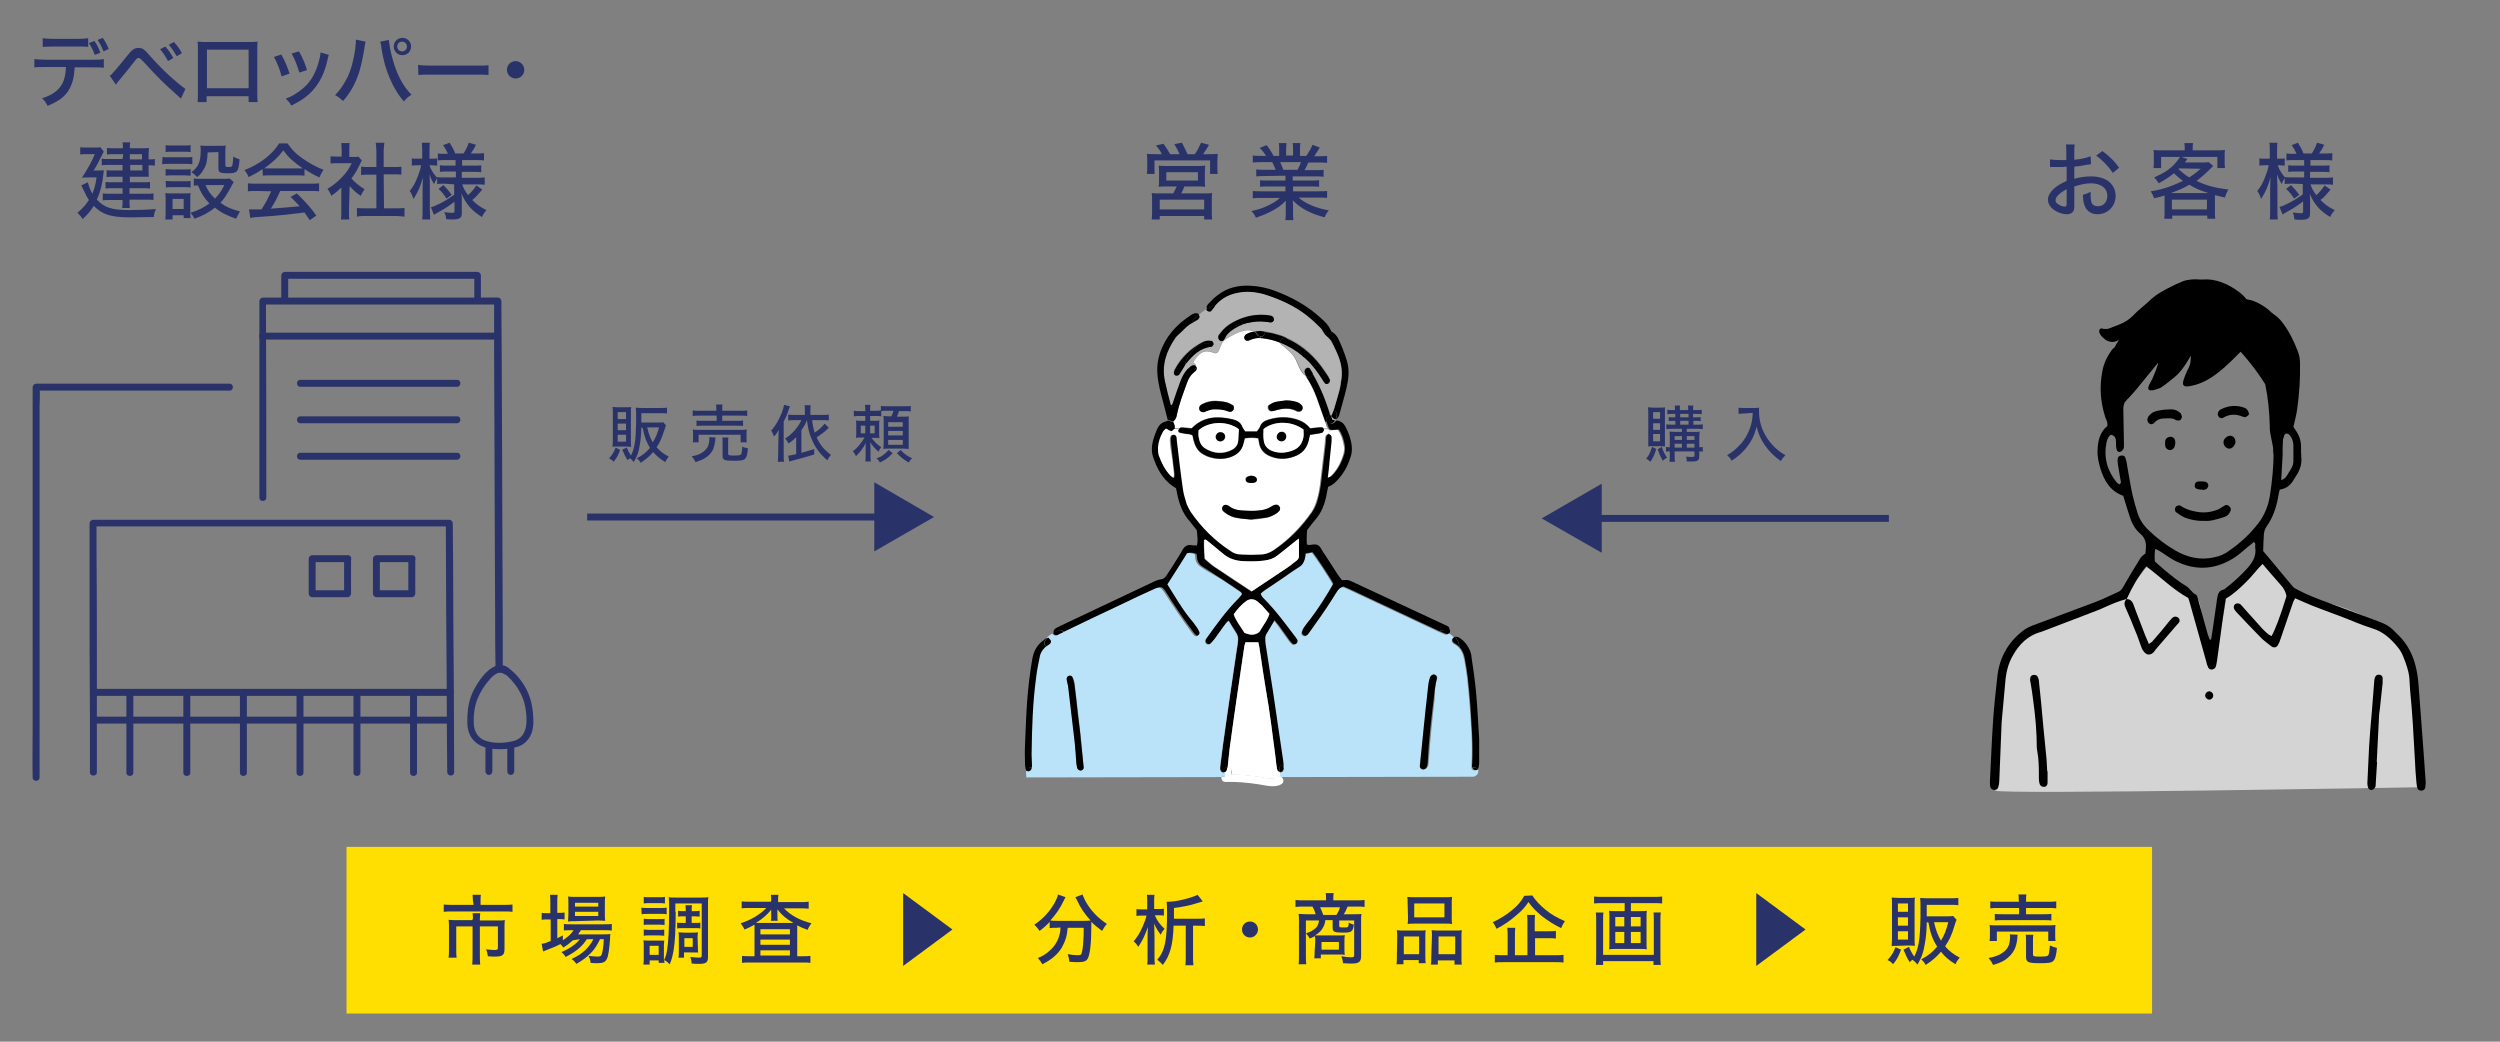 <?xml version="1.0" encoding="utf-8"?>
<!-- Generator: Adobe Illustrator 27.9.6, SVG Export Plug-In . SVG Version: 9.03 Build 54986)  -->
<svg version="1.1" id="_レイヤー_2" xmlns="http://www.w3.org/2000/svg" xmlns:xlink="http://www.w3.org/1999/xlink" x="0px"
	 y="0px" viewBox="0 0 720 300" style="enable-background:new 0 0 720 300;" xml:space="preserve">
<rect x="0" y="0" width="720" height="300" fill="#808080" stroke="none"/>
<style type="text/css">
	.st0{fill:none;}
	.st1{fill:#293369;}
	.st2{fill:none;stroke:#293369;stroke-width:2;stroke-miterlimit:10;}
	.st3{fill:#FFDE01;}
	.st4{fill:#BAE3F9;}
	.st5{fill:#FFFFFF;}
	.st6{fill:#B3B3B3;}
	.st7{fill:#D4D4D4;}
	.st8{fill-rule:evenodd;clip-rule:evenodd;}
</style>
<rect class="st0" width="720" height="300"/>
<g>
	<path class="st1" d="M334.6,44.4c-0.4-0.9-0.9-1.6-1.7-2.5l2.2-0.5c0.7,1,1.3,1.9,1.9,3h2.7c-0.3-0.8-0.9-1.9-1.5-2.9l2.2-0.4
		c0.5,0.9,1.1,2.2,1.6,3.3h2.1c0.7-0.9,1.3-2.2,1.8-3.3l2.3,0.6c-0.5,0.9-1.2,2-1.7,2.7h1.6c1.2,0,1.8,0,2.6-0.1
		c0,0.7-0.1,1.2-0.1,2.1v1.9c0,0.7,0,1.2,0.1,1.8h-2.2v-3.9h-16v3.9h-2.2c0.1-0.6,0.1-1.2,0.1-1.8v-1.9c0-0.8,0-1.3-0.1-2.1
		c0.8,0.1,1.5,0.1,2.6,0.1L334.6,44.4L334.6,44.4z M336.2,53.7c-1.4,0-1.8,0-2.5,0.1c0.1-0.6,0.1-1.1,0.1-2.1v-2.2
		c0-0.8,0-1.3-0.1-1.8c0.6,0.1,1.2,0.1,2,0.1h9.4c0.8,0,1.4,0,2-0.1c0,0.4-0.1,0.9-0.1,1.8v2.2c0,1.2,0,1.5,0.1,2.1
		c-0.8-0.1-1.3-0.1-2.5-0.1h-3.5c-0.2,0.6-0.7,1.7-0.9,2h6.6c1.1,0,1.6,0,2.3-0.1c-0.1,0.6-0.1,1.2-0.1,2.3v3c0,1,0,1.6,0.1,2.3
		h-2.3v-1H334v1h-2.3c0.1-0.8,0.1-1.5,0.1-2.3v-3c0-1.1,0-1.6-0.1-2.3c0.6,0.1,1.2,0.1,2.3,0.1h3.9c0.3-0.6,0.7-1.4,1-2H336.2
		L336.2,53.7z M334,60.3h12.8v-2.8H334V60.3z M335.9,52h9.1v-2.4h-9.1V52z"/>
	<path class="st1" d="M364.3,50.7c-1.1,0-1.8,0-2.5,0.1v-2c0.7,0.1,1.3,0.1,2.5,0.1h3.1c-0.4-0.9-0.6-1.5-1-2.2h-2.8
		c-1.1,0-2,0-2.8,0.1v-2c0.7,0.1,1.4,0.1,2.7,0.1h1.1c-0.4-0.7-0.9-1.4-1.8-2.3l2-0.8c1,1.3,1.2,1.7,2,3.1h1.6v-1.8
		c0-0.8,0-1.4-0.1-1.9h2.2c0,0.4-0.1,1-0.1,1.8v1.8h2V43c0-0.8,0-1.4-0.1-1.8h2.2c-0.1,0.5-0.1,1.2-0.1,1.9v1.8h1.8
		c0.8-1.1,1.4-2.2,1.8-3.2l2.1,0.8c-0.6,1-1.2,1.8-1.6,2.5h1c1.3,0,2,0,2.7-0.1v2c-0.8-0.1-1.6-0.1-2.8-0.1h-2.6
		c-0.4,0.9-0.6,1.4-1.1,2.2h3c1.2,0,1.8,0,2.5-0.1v2c-0.7-0.1-1.4-0.1-2.5-0.1h-6.4V52h5.1c1.1,0,1.9,0,2.5-0.1v1.9
		c-0.7-0.1-1.4-0.1-2.5-0.1h-5v1.4h6.9c1.4,0,2.2,0,2.9-0.1v2c-0.9-0.1-1.8-0.1-2.8-0.1H374c1.9,1.7,4.9,3,8.7,3.7
		c-0.6,0.7-0.9,1.2-1.2,2c-4.1-1.1-6.8-2.5-9.2-4.9c0.1,0.9,0.1,1.3,0.1,1.8v1.4c0,1,0,1.8,0.1,2.5h-2.3c0.1-0.7,0.1-1.5,0.1-2.5
		v-1.3c0-0.5,0-0.8,0-1.8c-1.2,1.3-2.1,1.9-3.7,2.8c-1.6,0.9-2.9,1.4-4.9,2.1c-0.4-0.9-0.6-1.2-1.3-1.9c2.1-0.5,3.4-0.9,4.8-1.6
		c1.4-0.7,2.5-1.3,3.4-2.2h-5c-1.1,0-1.9,0-2.8,0.1V55c0.7,0.1,1.5,0.1,2.8,0.1h6.6v-1.4h-4.8c-1.1,0-1.8,0-2.5,0.1v-1.9
		c0.7,0.1,1.4,0.1,2.5,0.1h4.8v-1.4L364.3,50.7L364.3,50.7z M373.7,48.9c0.5-0.9,0.7-1.5,1-2.2h-6c0.4,0.9,0.5,1.2,0.9,2.2H373.7z"
		/>
</g>
<g>
	<path class="st1" d="M602.2,47.3c-0.6,0.1-0.7,0.1-1.5,0.2c-1.4,0.3-2.2,0.4-3.3,0.5v3.5c1.7-0.5,3.3-0.7,4.9-0.7
		c1.8,0,3.3,0.4,4.5,1.1c1.6,1,2.5,2.7,2.5,4.5c0,3-2.3,5.3-5.2,5.3c-1.9,0-3.3-1-3.8-2.7c-0.3-0.8-0.4-1.6-0.4-2.9
		c1-0.3,1.4-0.4,2.2-0.9c0,0.5,0,0.6,0,0.9c0,0.9,0.1,1.7,0.2,2.1c0.3,0.8,0.9,1.2,1.9,1.2c1.6,0,2.7-1.2,2.7-3
		c0-2.2-1.8-3.6-4.7-3.6c-1.4,0-2.9,0.3-4.8,0.9v4.9c0,1,0,1.4-0.1,1.8c-0.2,0.8-1,1.3-2,1.3c-1.5,0-3.2-0.7-4.3-1.7
		c-0.8-0.7-1.2-1.6-1.2-2.5c0-1.1,0.7-2.3,2-3.4c0.8-0.7,1.9-1.3,3.4-2V48c-0.1,0-0.4,0-1,0.1c-0.4,0-0.7,0-1.4,0
		c-0.4,0-1.1,0-1.3,0c-0.3,0-0.5,0-0.6,0s-0.3,0-0.5,0v-2.2c0.7,0.1,1.5,0.2,2.8,0.2c0.4,0,0.6,0,1,0c0.6,0,0.7,0,0.9,0v-1.9
		c0-1.2,0-1.8-0.1-2.6h2.5c-0.1,0.7-0.1,1.2-0.1,2.5V46c1.5-0.1,3.5-0.5,4.7-1L602.2,47.3L602.2,47.3z M595.2,54.5
		c-2.1,1.1-3.2,2.2-3.2,3.2c0,0.5,0.3,0.9,0.9,1.2c0.5,0.4,1.2,0.6,1.8,0.6c0.4,0,0.5-0.2,0.5-1.1V54.5L595.2,54.5z M608.5,49.8
		c-1.2-1.8-3-3.7-4.8-5l1.8-1.3c2.1,1.6,3.5,2.9,4.8,4.8L608.5,49.8L608.5,49.8z"/>
	<path class="st1" d="M623.4,57.5c0-0.5,0-0.8,0-1.2c-1,0.3-1.5,0.5-3,0.8c-0.3-0.8-0.6-1.4-1-2c2-0.3,3.9-0.8,5.8-1.5
		c1.1-0.4,2.2-0.9,3.5-1.5c-0.9-0.7-1.6-1.2-2.6-2.2c-1.5,1.2-2.3,1.7-4.4,2.9c-0.5-0.8-0.7-1.1-1.3-1.7c2.7-1.2,4.5-2.3,6-4
		c0.6-0.7,1.1-1.3,1.5-2l2.1,0.7c-0.1,0.1-0.3,0.3-0.4,0.5c0,0.1-0.1,0.1-0.4,0.5h4.8c0.9,0,1.5,0,2.1-0.1l1.3,1.1
		c-0.1,0.1-0.3,0.3-0.6,0.6c-1.3,1.3-2.6,2.5-4.2,3.7c2.7,1.3,5.2,2,9.2,2.5c-0.5,0.8-0.7,1.2-1,2.3c-1.3-0.3-1.7-0.4-2.9-0.7
		c0,0.5,0,0.8,0,1.4v3.3c0,0.9,0,1.5,0.1,2.1h-2.3v-0.9h-10.1V63h-2.3c0.1-0.7,0.1-1.4,0.1-2.2L623.4,57.5L623.4,57.5z M629.2,42.8
		c0-0.6,0-0.9-0.1-1.6h2.5c-0.1,0.4-0.1,1.1-0.1,1.6v0.5h6.5c1.2,0,1.9,0,2.8-0.1c-0.1,0.5-0.1,1-0.1,1.7v1.8c0,0.7,0,1.2,0.1,1.7
		h-2.2v-3.2h-16.2v3.2h-2.2c0.1-0.6,0.1-1,0.1-1.8v-1.7c0-0.7,0-1.2-0.1-1.7c0.8,0.1,1.6,0.1,2.7,0.1h6.3V42.8L629.2,42.8z
		 M636,55.6c-2.2-0.7-3.5-1.2-5.5-2.4c-1.6,1-2.9,1.5-5.3,2.4H636L636,55.6z M625.5,60.3h10.1v-2.8h-10.1V60.3z M627.6,48.5
		c-0.1,0.1-0.1,0.1-0.2,0.2c1,0.9,1.8,1.6,3.1,2.4c1.2-0.8,1.8-1.2,3.3-2.5L627.6,48.5L627.6,48.5z"/>
	<path class="st1" d="M660.2,52.9c-0.9,0-1.5,0-2.2,0.1v-1.7c-0.5,0.8-0.5,0.9-0.9,1.7c-0.5-0.9-0.9-1.6-1.3-2.8
		c0,1.7,0.1,2.9,0.1,3.6v6.5c0,1.3,0,2.2,0.1,2.9h-2.3c0.1-0.7,0.1-1.7,0.1-2.9v-5.7c0-1.8,0.1-2.9,0.1-3.5c-0.7,2.5-1.3,4-2.7,6.2
		c-0.3-0.9-0.6-1.6-1.1-2.3c1-1.2,1.7-2.5,2.4-4.4c0.5-1.3,0.7-2,0.9-3h-1.1c-0.7,0-1.2,0-1.6,0.1v-2.1c0.4,0.1,0.9,0.1,1.6,0.1h1.4
		v-2.1c0-1.3,0-1.9-0.1-2.5h2.3c-0.1,0.7-0.1,1.3-0.1,2.5v2.1h0.8c0.7,0,1,0,1.4-0.1v2.1c-0.5,0-0.9-0.1-1.5-0.1H656
		c0.3,1.1,1.2,2.5,2,3.4c0.5,0.1,1.4,0.1,2.3,0.1h3.3v-1.7h-2.4c-1.2,0-1.5,0-2.2,0.1v-1.9c0.7,0.1,1.1,0.1,2.1,0.1h2.5v-1.6h-2.9
		c-1.1,0-1.5,0-2.2,0.1v-2c0.7,0.1,1.2,0.1,2.2,0.1h0.7c-0.4-0.9-0.7-1.5-1.4-2.5l1.8-0.7c0.7,1.1,1.2,2,1.6,3.1h2.4
		c0.8-1.3,1.1-1.9,1.5-3.1l2.1,0.6c-0.6,1.2-1,1.8-1.5,2.5h1.5c1,0,1.7,0,2.3-0.1v2.1c-0.7-0.1-1.3-0.1-2.3-0.1h-4v1.6h3.2
		c1.1,0,1.7,0,2.3-0.1v2c-0.7-0.1-1.2-0.1-2.3-0.1h-3.3v1.7h4.2c0.9,0,1.7,0,2.4-0.1v2.1c-0.7-0.1-1.5-0.1-2.4-0.1h-4.1
		c0.5,1.3,0.8,1.9,1.7,3.1c0.8-0.7,1.6-1.6,2.4-2.8l1.7,1.2c-1.1,1.3-1.8,2.2-2.9,3c1.3,1.3,2.4,2.1,4.1,2.9c-0.6,0.7-0.9,1.1-1.3,2
		c-3-1.8-4.6-3.7-5.9-6.7c0.1,1.1,0.1,1.3,0.1,1.8v3.9c0,1.4-0.6,1.8-2.8,1.8c-0.5,0-1.1,0-1.7-0.1c-0.1-0.9-0.2-1.4-0.5-2
		c0.9,0.1,1.7,0.2,2.2,0.2c0.7,0,0.8-0.1,0.8-0.5V58c-1.9,1.4-2.3,1.7-4.8,3.1c-0.4,0.2-0.7,0.4-1.1,0.7l-0.9-2.2
		c0.7-0.2,1.2-0.4,2-0.8c1.7-0.8,2.2-1.1,4.7-2.8v-3L660.2,52.9L660.2,52.9z M659.8,53.3c0.9,0.9,1.6,1.7,2.4,2.8l-1.5,1.1
		c-0.8-1.2-1.2-1.8-2.3-2.8L659.8,53.3L659.8,53.3z"/>
</g>
<g>
	<path class="st1" d="M21.5,19.4C21.4,22,20.9,24,20,25.6c-1.2,2.2-3,3.5-6.3,4.9c-0.5-1-0.7-1.4-1.6-2.2c3-0.9,4.8-2.3,5.9-4.3
		c0.6-1.2,0.9-2.7,1-4.7h-6c-1.7,0-2.3,0-3.1,0.1V17c1,0.1,1.7,0.2,3.2,0.2h13.6c1.5,0,2.4,0,3.2-0.2v2.5c-0.8-0.1-1.9-0.1-3.2-0.1
		H21.5L21.5,19.4z M12.3,11c0.8,0.1,1.5,0.2,3.2,0.2h6.7c1.7,0,2.4-0.1,3.2-0.2v2.5c-0.6-0.1-2-0.1-3.2-0.1h-6.8
		c-1.4,0-2.4,0.1-3.1,0.1L12.3,11L12.3,11z M27.3,15.8c-0.5-1.3-0.9-2.2-1.7-3.4l1.6-0.6c0.9,1.3,1.2,2,1.7,3.4L27.3,15.8z
		 M29.8,14.8c-0.5-1.3-0.9-2.1-1.7-3.3l1.5-0.6c0.8,1.2,1.3,2.1,1.7,3.2L29.8,14.8L29.8,14.8z"/>
	<path class="st1" d="M31.6,21.8c0.4-0.2,0.6-0.4,0.8-0.7c0.7-0.7,3-3.5,4.2-5c1.4-1.8,2.1-2.3,3.3-2.3c1.1,0,1.6,0.3,3.4,2.4
		c2.5,2.8,5.1,5.4,7.9,7.7c1.2,1,1.6,1.3,2.2,1.7l-1.3,2.8c-0.3-0.3-1.1-1-2.3-2.1c-2.3-2-4.6-4.3-7.9-7.9c-1.6-1.7-1.6-1.7-2-1.7
		s-0.5,0.1-1.5,1.4s-2.7,3.4-4.3,5.3c-0.4,0.5-0.5,0.6-0.7,1L31.6,21.8L31.6,21.8z M47.6,13.4c1,1.1,1.6,2,2.3,3.3l-1.5,0.9
		c-0.7-1.3-1.4-2.4-2.3-3.4L47.6,13.4L47.6,13.4z M50.1,12.1c1,1.1,1.6,1.9,2.3,3.2l-1.5,0.9c-0.7-1.2-1.3-2.2-2.3-3.3L50.1,12.1
		L50.1,12.1z"/>
	<path class="st1" d="M59.5,27.7v1.7h-2.6c0.1-0.6,0.1-1.5,0.1-2.9v-12c0-1.2,0-1.8-0.1-2.5c1.2,0.1,1.6,0.1,3,0.1h11.4
		c1.4,0,2,0,2.9-0.1c-0.1,0.6-0.1,1.3-0.1,2.5v11.9c0,1.6,0,2.3,0.1,3h-2.6v-1.7H59.5L59.5,27.7z M71.6,14.3h-12v11.1h12V14.3z"/>
	<path class="st1" d="M81,15.7c1,1.7,1.5,2.9,2.4,5.5L81.1,22c-0.6-2.3-1.2-3.7-2.2-5.6L81,15.7L81,15.7z M94.7,15.8
		c-0.1,0.4-0.2,0.5-0.3,1.1c-0.7,3.3-1.8,5.9-3.4,8c-1.7,2.3-3.8,3.9-7.1,5.5c-0.5-0.9-0.8-1.2-1.6-2c1.7-0.6,2.6-1.2,4-2.2
		c2.8-2,4.4-4.5,5.5-8.4c0.3-1.1,0.5-2,0.5-2.7L94.7,15.8L94.7,15.8z M86.1,14.8c1.3,2.3,1.7,3.4,2.3,5.4l-2.2,0.7
		c-0.5-1.8-1.2-3.6-2.2-5.5L86.1,14.8L86.1,14.8z"/>
	<path class="st1" d="M105.3,12c-0.1,0.3-0.1,0.4-0.2,0.9c-0.4,2.8-1,5.6-1.6,7.7c-1.1,3.4-2.5,6-4.7,8.5c-1-0.9-1.3-1.2-2.3-1.7
		c1.4-1.4,2.4-2.9,3.5-5c1.1-2.2,1.9-5.3,2.3-8.3c0.1-1.1,0.2-1.8,0.2-2.3v-0.4L105.3,12L105.3,12z M112,11.5
		c0.1,1.3,0.5,3.5,1.1,5.6c1.2,4.3,2.8,7.5,5.4,10.2c-1,0.6-1.3,0.9-2.2,1.9c-1.3-1.5-2.1-2.8-3.2-4.8c-1.2-2.5-2.2-5.1-2.8-8.1
		c-0.2-0.9-0.3-1.3-0.6-3.5c-0.1-0.3-0.1-0.5-0.2-0.8L112,11.5L112,11.5z M118.4,13.4c0,1.4-1.1,2.5-2.5,2.5s-2.5-1.1-2.5-2.5
		s1.1-2.5,2.5-2.5S118.4,12,118.4,13.4z M114.4,13.4c0,0.8,0.6,1.4,1.4,1.4s1.4-0.6,1.4-1.4s-0.6-1.4-1.4-1.4S114.4,12.6,114.4,13.4
		z"/>
	<path class="st1" d="M120.4,18.7c0.9,0.1,1.9,0.2,3.7,0.2h13c2.1,0,2.6,0,3.6-0.1v2.8c-1.1-0.1-1.8-0.1-3.6-0.1h-12.9
		c-2,0-2.7,0-3.7,0.1L120.4,18.7L120.4,18.7z"/>
	<path class="st1" d="M151,20.1c0,1.4-1.1,2.5-2.5,2.5s-2.5-1.1-2.5-2.5s1.1-2.5,2.5-2.5S151,18.8,151,20.1z"/>
	<path class="st1" d="M28.1,49.1c1.1,0,1.4,0,1.8-0.1c0,0.4-0.1,0.5-0.1,0.9c-0.3,3.1-0.9,5.4-1.9,7.6c2.1,2.3,4.4,3,9.3,3
		c2.6,0,5.3-0.1,7.7-0.3c-0.4,1-0.5,1.2-0.6,2.3c-1.8,0-4.8,0.1-6.8,0.1c-5.6,0-8-0.8-10.5-3.3c-1,1.6-1.8,2.5-3.2,3.8
		c-0.4-0.7-0.8-1.1-1.5-1.8c1.6-1.4,2.4-2.3,3.3-3.7c-0.5-0.7-0.8-1.3-1.1-2c-0.5-1-0.9-1.8-1.1-2.2l1.9-0.9
		c0.4,1.5,0.7,2.2,1.3,3.3c0.6-1.5,0.9-2.5,1.2-4.7h-2.2c-0.7,0-1.4,0-2,0.1c1.9-3,2.9-4.8,3.7-6.8h-2.6c-0.6,0-1.1,0-1.6,0.1v-2.1
		c0.5,0.1,1,0.1,1.7,0.1h2.4c0.9,0,1.4,0,1.7-0.1l1,1.3c-0.2,0.2-0.2,0.4-0.6,1.1c-0.6,1.3-1.6,3.2-2.4,4.4
		C26.8,49.1,28.1,49.1,28.1,49.1z M35.5,44.4h-3c-0.7,0-1.2,0-1.7,0.1v-1.9c0.6,0.1,1,0.1,1.8,0.1h2.8c0-0.8,0-1.1-0.1-1.7h2.2
		c-0.1,0.5-0.1,0.9-0.1,1.7h3.7c0.8,0,1.3,0,1.8-0.1c0,0.7-0.1,0.9-0.1,1.5v1.8c0.8,0,1.2,0,1.8-0.1v1.9c-0.5-0.1-1-0.1-1.8-0.1v1.9
		c0,0.5,0,1.1,0.1,1.4c-0.6,0-1.1,0-1.7,0h-3.8v1.6h3.8c0.8,0,1.4,0,2-0.1v1.9c-0.6-0.1-1.2-0.1-2.1-0.1h-3.8v1.6H42
		c1,0,1.6,0,2.2-0.1v1.9c-0.6-0.1-1.2-0.1-2.2-0.1h-4.7v0.2c0,1,0,1.6,0.1,2.2h-2.2c0.1-0.7,0.1-1.2,0.1-2.1v-0.2h-3.6
		c-1,0-1.5,0-2.1,0.1v-2c0.6,0.1,1.2,0.1,2.1,0.1h3.6v-1.6h-3c-0.7,0-1.4,0-1.9,0.1v-1.9c0.6,0.1,1.1,0.1,1.9,0.1h3v-1.6h-3
		c-0.6,0-1.1,0-1.6,0.1v-2c0.5,0.1,0.9,0.1,1.7,0.1h2.9v-1.6h-3.9c-1,0-1.5,0-2.1,0.1v-1.9c0.6,0.1,1,0.1,2.2,0.1h3.8L35.5,44.4
		L35.5,44.4z M40.9,45.9v-1.5h-3.5v1.5H40.9z M37.5,49.1H41v-1.6h-3.5V49.1z"/>
	<path class="st1" d="M46.8,45.2c0.6,0.1,1,0.1,1.9,0.1h4.8c1,0,1.4,0,1.9-0.1v2.1c-0.5-0.1-0.9-0.1-1.8-0.1h-5
		c-0.8,0-1.3,0-1.9,0.1L46.8,45.2L46.8,45.2z M67.3,52.4c-0.1,0.2-0.2,0.5-0.5,0.9c-0.4,0.9-1.4,2.5-1.9,3.3
		c-0.4,0.6-0.8,1.1-1.4,1.8c1.6,1.2,3,1.8,5.6,2.5c-0.5,0.8-0.7,1.3-1.1,2.1c-2.8-1-4.4-1.8-6.1-3.2c-1.6,1.3-3.4,2.3-5.9,3.2
		c-0.3-0.7-0.7-1.2-1.2-1.8c0,0.6,0,1.1,0.1,1.6h-2V62h-3.2v1.2h-2.1c0.1-0.7,0.1-1.4,0.1-2.3v-3.4c0-0.8,0-1.3-0.1-1.9
		c0.7,0.1,1.2,0.1,1.9,0.1h3.7c1,0,1.2,0,1.7-0.1c-0.1,0.5-0.1,0.9-0.1,1.8v3.9c2.3-0.7,4-1.6,5.5-2.7C58.8,57,58,55.8,57,53.4
		c-0.5,0-0.8,0-1.2,0.1v-2.1c0.5,0.1,0.9,0.1,1.6,0.1h6.9c1,0,1.4,0,1.8-0.1L67.3,52.4L67.3,52.4z M47.7,41.8c0.6,0.1,1,0.1,1.9,0.1
		H53c0.9,0,1.3,0,1.9-0.1v2c-0.6-0.1-1.1-0.1-1.9-0.1h-3.4c-0.8,0-1.4,0-1.9,0.1C47.7,43.8,47.7,41.8,47.7,41.8z M47.7,48.7
		c0.5,0,0.8,0.1,1.7,0.1h3.9c0.8,0,1.2,0,1.6-0.1v1.9c-0.5,0-0.9-0.1-1.6-0.1h-3.9c-0.8,0-1.2,0-1.7,0.1V48.7z M47.7,52.1
		c0.5,0,0.8,0.1,1.7,0.1h3.9c0.8,0,1.2,0,1.6-0.1V54c-0.7-0.1-0.8-0.1-1.6-0.1h-3.9c-0.8,0-1.1,0-1.6,0.1L47.7,52.1L47.7,52.1z
		 M49.7,60.2h3.2v-2.9h-3.2V60.2z M59.8,43.9c-0.1,2.3-0.3,3.5-1.1,4.8c-0.5,1-1,1.5-1.9,2.3c-0.6-0.6-1.1-1.1-1.7-1.4
		c2-1.4,2.7-3,2.7-6.2c0-0.7,0-0.9-0.1-1.5c0.6,0.1,1.2,0.1,1.9,0.1H63c0.8,0,1.4,0,2-0.1c-0.1,0.6-0.1,1.2-0.1,2.1v3.6
		c0,0.4,0.2,0.5,0.9,0.5s1-0.1,1.1-0.4c0.1-0.4,0.2-1.1,0.3-2.6c0.7,0.4,1.1,0.6,1.8,0.8c-0.3,3.6-0.6,4-3.3,4
		c-2.4,0-2.8-0.2-2.8-1.5v-4.6L59.8,43.9L59.8,43.9z M59.2,53.3c0.7,1.7,1.4,2.6,2.7,3.9c1.2-1.2,1.8-2.1,2.7-3.9H59.2z"/>
	<path class="st1" d="M75.6,48.7c-1.4,1-2.4,1.5-4,2.3c-0.3-0.8-0.7-1.4-1.2-2c4.5-1.8,7.9-4.4,10-7.7h2.4c1.2,1.7,2.2,2.8,4,4.1
		c2.1,1.5,4.2,2.7,6.4,3.5c-0.6,0.8-0.9,1.5-1.2,2.2c-1.6-0.7-2.6-1.3-4.3-2.4v1.9c-0.6-0.1-1.2-0.1-2.1-0.1h-7.9
		c-0.7,0-1.4,0-2,0.1L75.6,48.7L75.6,48.7z M74.2,55c-1.2,0-2,0-2.8,0.1v-2.3c0.8,0.1,1.6,0.1,2.8,0.1h14.9c1.2,0,2,0,2.8-0.1v2.3
		C91.1,55,90.3,55,89.1,55h-8.4c-0.9,2.1-1.7,3.5-2.7,5.1c3.7-0.3,6.5-0.5,8.3-0.7c-1-1.1-1.5-1.6-2.6-2.7l1.8-1
		c2.8,2.8,4.2,4.3,5.6,6.4l-1.9,1.3c-0.8-1.2-1.1-1.6-1.5-2.2c-4,0.5-8.5,1-12.1,1.2c-1.9,0.1-2.9,0.2-3.5,0.4l-0.4-2.5
		c0.5,0,1,0,1.3,0c0.2,0,0.6,0,1.1,0c0.1,0,0.5,0,1.2,0c1.2-1.8,2-3.4,2.8-5.2L74.2,55L74.2,55z M85.5,48.5c0.7,0,1.2,0,1.7,0
		c-2.6-1.8-4.1-3.1-5.6-5.2c-1.4,1.9-3,3.4-5.5,5.2c0.5,0,0.8,0,1.6,0H85.5L85.5,48.5z"/>
	<path class="st1" d="M100.5,60.8c0,1.1,0,1.8,0.1,2.4h-2.4c0.1-0.7,0.1-1.4,0.1-2.5V54c-1,1-1.6,1.5-2.9,2.4
		c-0.2-0.7-0.7-1.5-1.1-2c1.8-1.1,2.9-2,4.3-3.5c1.2-1.2,1.9-2.3,2.7-3.9h-4.1c-0.8,0-1.3,0-2,0.1V45c0.7,0.1,1.1,0.1,1.9,0.1h1.3
		V43c0-0.6-0.1-1.3-0.1-1.8h2.4c-0.1,0.5-0.1,1.1-0.1,1.9v2.1h1.2c0.7,0,1.1,0,1.4-0.1l1,1.1c-0.2,0.3-0.3,0.6-0.5,1
		c-0.8,1.7-1.4,2.8-2.5,4.2c1.2,1.3,2.2,2.1,3.8,3.1c-0.5,0.7-0.8,1.2-1.1,1.9c-1.4-0.9-2.2-1.7-3.2-2.8L100.5,60.8L100.5,60.8z
		 M110.6,60h3.2c1.2,0,2,0,2.7-0.1v2.5c-0.8-0.1-1.7-0.2-2.7-0.2h-8.3c-1,0-1.9,0-2.7,0.2v-2.5c0.7,0.1,1.5,0.1,2.7,0.1h2.9v-9.7h-2
		c-0.9,0-1.6,0-2.4,0.1V48c0.7,0.1,1.3,0.1,2.4,0.1h2v-4.6c0-0.9-0.1-1.5-0.2-2.4h2.5c-0.1,0.9-0.2,1.4-0.2,2.4v4.6h2.8
		c1.1,0,1.7,0,2.3-0.1v2.3c-0.7-0.1-1.5-0.1-2.3-0.1h-2.8L110.6,60L110.6,60z"/>
	<path class="st1" d="M128.1,52.9c-0.9,0-1.5,0-2.2,0.1v-1.7c-0.5,0.8-0.5,0.9-0.9,1.7c-0.6-0.9-0.9-1.6-1.3-2.8
		c0.1,1.7,0.1,2.9,0.1,3.6v6.5c0,1.3,0.1,2.2,0.1,2.9h-2.3c0.1-0.7,0.1-1.7,0.1-2.9v-5.7c0-1.8,0.1-2.9,0.1-3.5
		c-0.7,2.5-1.3,4-2.7,6.2c-0.3-0.9-0.6-1.6-1.1-2.3c1-1.2,1.7-2.5,2.4-4.4c0.5-1.3,0.7-2,0.9-3h-1.1c-0.7,0-1.2,0-1.6,0.1v-2.1
		c0.4,0.1,0.9,0.1,1.6,0.1h1.4v-2.1c0-1.3-0.1-1.9-0.1-2.5h2.3c-0.1,0.7-0.1,1.3-0.1,2.5v2.1h0.8c0.7,0,1,0,1.4-0.1v2.1
		c-0.5,0-0.9-0.1-1.5-0.1h-0.7c0.3,1.1,1.2,2.5,2,3.4c0.6,0.1,1.4,0.1,2.3,0.1h3.3v-1.7h-2.4c-1.2,0-1.5,0-2.2,0.1v-1.9
		c0.7,0.1,1.1,0.1,2.1,0.1h2.4v-1.6h-2.9c-1.1,0-1.5,0-2.2,0.1v-2c0.7,0.1,1.2,0.1,2.2,0.1h0.7c-0.4-0.9-0.7-1.5-1.4-2.5l1.9-0.7
		c0.7,1.1,1.2,2,1.6,3.1h2.4c0.8-1.3,1.1-1.9,1.5-3.1l2.1,0.6c-0.6,1.2-1,1.8-1.5,2.5h1.5c1,0,1.7,0,2.3-0.1v2.1
		c-0.7-0.1-1.3-0.1-2.3-0.1h-4v1.6h3.2c1.1,0,1.7,0,2.3-0.1v2c-0.6-0.1-1.1-0.1-2.3-0.1H133v1.7h4.2c0.9,0,1.7,0,2.4-0.1v2.1
		c-0.7-0.1-1.5-0.1-2.4-0.1h-4.1c0.5,1.3,0.8,1.9,1.7,3.1c0.8-0.7,1.6-1.6,2.4-2.8l1.7,1.2c-1.1,1.3-1.9,2.2-2.9,3
		c1.3,1.3,2.4,2.1,4.1,2.9c-0.6,0.7-0.9,1.1-1.3,2c-2.9-1.8-4.6-3.7-5.9-6.8c0.1,1.1,0.1,1.3,0.1,1.8v3.9c0,1.4-0.6,1.8-2.8,1.8
		c-0.5,0-1.1,0-1.7-0.1c-0.1-0.9-0.2-1.4-0.6-2c0.9,0.1,1.7,0.2,2.2,0.2c0.7,0,0.8-0.1,0.8-0.5v-2.7c-1.9,1.4-2.3,1.7-4.8,3.1
		c-0.4,0.2-0.7,0.4-1.1,0.7l-0.9-2.2c0.7-0.2,1.2-0.4,2-0.8c1.7-0.8,2.2-1.1,4.7-2.8v-3L128.1,52.9L128.1,52.9z M127.7,53.3
		c0.9,0.9,1.6,1.7,2.4,2.8l-1.5,1.1c-0.8-1.2-1.2-1.8-2.3-2.8L127.7,53.3L127.7,53.3z"/>
</g>
<g>
	<line class="st2" x1="254.7" y1="148.9" x2="169.1" y2="148.9"/>
	<polygon class="st1" points="251.8,138.9 269,148.9 251.8,158.8 	"/>
</g>
<g>
	<line class="st2" x1="544" y1="149.3" x2="458.4" y2="149.3"/>
	<polygon class="st1" points="461.3,139.3 444,149.3 461.3,159.2 	"/>
</g>
<g>
	<path class="st1" d="M178.6,129.6c-0.6,1.6-1,2.3-1.9,3.4c-0.4-0.5-0.7-0.7-1.3-1c1-1.1,1.3-1.6,1.9-3.1L178.6,129.6z M177.7,128.6
		c-0.8,0-1,0-1.3,0.1c0-0.6,0.1-1.1,0.1-1.8v-8.1c0-0.6,0-1.2-0.1-1.6c0.5,0,0.9,0.1,1.6,0.1h2.3c0.8,0,1.1,0,1.5-0.1
		c-0.1,0.4-0.1,0.7-0.1,1.5v8.4c0,0.8,0,1.2,0.1,1.6c-0.4,0-0.7-0.1-1.4-0.1H177.7L177.7,128.6z M177.9,120.7h2.4v-2h-2.4V120.7z
		 M177.9,123.9h2.4V122h-2.4V123.9z M177.9,127.2h2.4v-2h-2.4V127.2z M184.7,123.1c0,1.6-0.2,3.7-0.4,4.8c-0.3,2.2-0.8,3.6-1.8,5.2
		c-0.4-0.6-0.6-0.8-1.1-1.1c-0.2,0.2-0.3,0.2-0.7,0.5c-0.6-1-0.9-1.6-1.5-3l1.3-0.6c0.4,0.9,0.8,1.7,1.2,2.3
		c1.1-2.1,1.4-4.3,1.5-9.4c0-1,0-1.7,0-2.2v-0.2c0-0.7,0-1.3-0.1-2c0.6,0.1,1.2,0.1,2,0.1h5.1c0.8,0,1.4,0,1.9-0.1v1.7
		c-0.5-0.1-1.1-0.1-1.9-0.1h-5.5v2.7h4.8c0.7,0,1.1,0,1.5-0.1l0.8,0.9c-0.1,0.3-0.2,0.6-0.4,1.2c-0.8,2.4-1.3,3.7-2.3,5.1
		c0.9,1.1,2.1,2,3.5,2.7c-0.4,0.5-0.7,0.9-1,1.6c-1.6-1-2.5-1.8-3.5-2.9c-1.1,1.3-2,2-3.6,3.1c-0.3-0.6-0.6-0.9-1.1-1.3
		c1.7-0.9,2.7-1.7,3.8-3c-1-1.6-1.6-3.2-2.1-5.7L184.7,123.1L184.7,123.1z M186.4,123.1c0.4,1.8,0.9,3.1,1.6,4.3
		c0.8-1.3,1.3-2.4,1.8-4.3H186.4L186.4,123.1z"/>
	<path class="st1" d="M206.1,126c-0.1,0.2-0.1,0.4-0.1,0.8c-0.1,0.9-0.4,2-0.6,2.6c-0.5,1-1.2,1.8-2.3,2.5c-0.8,0.5-1.4,0.7-2.8,1.2
		c-0.3-0.7-0.6-1.1-1.1-1.7c1.2-0.2,1.8-0.4,2.6-0.8c1.2-0.7,1.9-1.4,2.2-2.4c0.2-0.5,0.3-1.2,0.3-1.7c0-0.2,0-0.4-0.1-0.6
		L206.1,126L206.1,126z M206.3,118c0-0.7,0-1-0.1-1.5h1.9c-0.1,0.4-0.1,0.8-0.1,1.5v0.3h5.1c1,0,1.6,0,2.1-0.1v1.6
		c-0.6-0.1-1.1-0.1-2.1-0.1H208v1.5h4.1c0.9,0,1.4,0,1.9-0.1v1.6c-0.5-0.1-0.9-0.1-1.9-0.1h-9.6c-0.9,0-1.4,0-1.9,0.1v-1.6
		c0.4,0.1,0.9,0.1,1.9,0.1h3.9v-1.5h-4.8c-0.9,0-1.5,0-2.1,0.1v-1.6c0.4,0.1,1.1,0.1,2.1,0.1h4.7L206.3,118L206.3,118z M199.5,127.5
		c0.1-0.4,0.1-0.8,0.1-1.3V125c0-0.5,0-0.9-0.1-1.3c0.6,0.1,1,0.1,1.9,0.1h11.8c0.9,0,1.3,0,1.9-0.1c-0.1,0.4-0.1,0.7-0.1,1.2v1.2
		c0,0.5,0,0.9,0.1,1.3h-1.8v-2.2h-12.1v2.2h-1.7V127.5z M209.7,130.6c0,0.5,0.2,0.6,1.6,0.6c1.5,0,1.9-0.1,2.1-0.3
		c0.2-0.2,0.3-0.9,0.4-2.3c0.5,0.3,1,0.4,1.6,0.5c-0.1,1.8-0.4,2.7-0.9,3.1c-0.4,0.4-1.3,0.5-3.2,0.5c-2.7,0-3.2-0.2-3.2-1.4v-3.8
		c0-0.8,0-1.1-0.1-1.5h1.8c-0.1,0.4-0.1,0.7-0.1,1.4L209.7,130.6L209.7,130.6z"/>
	<path class="st1" d="M224.2,125.9c0-0.6,0-1.1,0.1-2.1c-0.5,0.9-0.8,1.3-1.4,1.9c-0.3-0.7-0.4-1.1-0.8-1.7c1.2-1.3,2.2-3,3-5
		c0.4-1,0.6-1.8,0.7-2.4l1.7,0.4c-0.1,0.2-0.1,0.4-0.3,0.8c-0.4,1.3-0.8,2.3-1.5,3.6v9.5c0,0.8,0,1.4,0.1,2.1H224
		c0.1-0.7,0.1-1.2,0.1-2.1L224.2,125.9L224.2,125.9z M232.4,121c-0.5,1.2-0.7,1.6-1.6,2.9v6.5c1.2-0.3,1.9-0.5,3.7-1.1v1.6
		c-1.7,0.5-3.8,1.1-6.4,1.8c-0.4,0.1-0.6,0.2-0.8,0.2l-0.3-1.7c0.6,0,0.8-0.1,2.3-0.4v-4.9c-0.8,0.8-1.1,1.1-2.2,1.8
		c-0.3-0.6-0.6-1-1-1.4c2-1.2,3.8-3.3,4.7-5.3h-2c-0.8,0-1.2,0-1.8,0.1v-1.7c0.5,0.1,1,0.1,1.8,0.1h3V118c0-0.6,0-0.9-0.1-1.3h1.8
		c-0.1,0.4-0.1,0.8-0.1,1.3v1.5h3.4c0.9,0,1.4,0,1.9-0.1v1.7c-0.5-0.1-1.2-0.1-1.9-0.1h-2.9c0.1,1.3,0.4,2.4,0.7,3.6
		c1.4-0.9,2.1-1.6,2.9-2.6l1.2,1.2c-1.2,1.2-2.1,1.8-3.5,2.8c1,2.1,2.1,3.5,4.1,5c-0.4,0.5-0.8,1-1,1.6c-2.2-1.9-3.7-3.9-4.6-6.3
		C233,124.7,232.7,123.3,232.4,121L232.4,121L232.4,121z"/>
	<path class="st1" d="M253.8,119.9c-0.5-0.1-0.9-0.1-1.6-0.1h-1.6v1.4h1.2c0.8,0,1.1,0,1.5-0.1c-0.1,0.4-0.1,0.6-0.1,1.4v2.2
		c0,0.8,0,1,0.1,1.5c-0.4-0.1-0.8-0.1-1.5-0.1H251c0.9,1.2,1.5,1.8,2.8,2.7c-0.4,0.5-0.6,0.8-0.8,1.3c-1.2-1.1-1.6-1.6-2.4-2.7
		c0,0.4,0.1,1,0.1,1.3v2.3c0,1,0,1.4,0.1,1.9h-1.6c0.1-0.5,0.1-0.9,0.1-1.9v-2.3c0-0.5,0-0.6,0.1-1.2c-0.9,1.7-1.7,2.7-2.9,3.9
		c-0.2-0.6-0.4-0.9-0.9-1.4c1.4-1.1,2.4-2.3,3.4-4h-1c-0.7,0-1,0-1.5,0.1c0.1-0.5,0.1-0.9,0.1-1.6v-1.9c0-0.7,0-1.1-0.1-1.5
		c0.5,0.1,0.9,0.1,1.7,0.1h1v-1.4h-1.4c-0.9,0-1.4,0-1.9,0.1v-1.6c0.5,0.1,0.9,0.1,1.9,0.1h1.4c0-0.9,0-1.3-0.1-1.8h1.6
		c-0.1,0.4-0.1,0.8-0.1,1.6v0.1h1.6c0.7,0,1.1,0,1.5-0.1v-1.3c0.5,0.1,1,0.1,1.9,0.1h4.8c0.9,0,1.4,0,1.9-0.1v1.6
		c-0.5-0.1-0.9-0.1-1.9-0.1h-1.5c-0.2,0.7-0.3,1-0.6,1.6h1.7c0.9,0,1.3,0,1.7-0.1c0,0.4,0,1,0,1.7v5.9c0,0.7,0,1.3,0,1.8
		c-0.5,0-1-0.1-1.5-0.1h-4.3c-0.6,0-1.1,0-1.5,0.1c0-0.6,0.1-0.9,0.1-1.7v-6.1c0-0.8,0-1.2-0.1-1.7c0.4,0,0.8,0.1,1.5,0.1h0.8
		c0.3-0.6,0.5-1.1,0.6-1.6h-2.1c-0.7,0-1,0-1.4,0.1L253.8,119.9L253.8,119.9z M247.9,122.6v2.2h1.3v-2.2H247.9z M250.6,124.8h1.3
		v-2.2h-1.3V124.8z M257.1,130.5c-1.4,1.5-2.2,2-3.7,2.7c-0.3-0.5-0.5-0.9-1-1.2c0.9-0.3,1.4-0.5,2-1c0.6-0.4,0.9-0.7,1.5-1.4
		L257.1,130.5L257.1,130.5z M255.8,122.9h4.2v-1.3h-4.2V122.9z M255.8,125.4h4.2v-1.3h-4.2V125.4z M255.8,128.1h4.2v-1.4h-4.2V128.1
		z M259.4,129.6c1,1.1,1.8,1.7,3.3,2.4c-0.5,0.4-0.6,0.6-1,1.2c-1.5-0.9-2.3-1.5-3.4-2.7L259.4,129.6L259.4,129.6z"/>
</g>
<g>
	<path class="st1" d="M477,129.3c-0.5,1.7-0.9,2.5-1.7,3.7c-0.5-0.5-0.7-0.6-1.2-0.9c0.9-1.1,1.2-1.9,1.7-3.4L477,129.3z M476,128.5
		c-0.6,0-0.9,0-1.3,0.1c0-0.5,0-1.2,0-1.9v-7.6c0-0.8,0-1.3-0.1-1.8c0.4,0,0.8,0.1,1.5,0.1h2c0.6,0,1,0,1.4-0.1c0,0.4,0,0.7,0,1.7
		v7.9c0,1.1,0,1.3,0,1.7c-0.4,0-0.7-0.1-1.3-0.1H476L476,128.5z M476.1,120.6h2v-1.9h-2V120.6z M476.1,123.8h2v-1.9h-2V123.8z
		 M476.1,127.1h2V125h-2V127.1z M478.6,128.7c0.4,1.3,0.8,2,1.5,3.1c-0.4,0.2-0.6,0.4-1.2,0.9c-0.7-1.2-1-1.9-1.5-3.3L478.6,128.7
		L478.6,128.7z M481.5,123.5c-0.7,0-1.1,0-1.6,0.1v-1.4c0.5,0.1,0.8,0.1,1.6,0.1h1v-1.1H482c-0.6,0-1,0-1.4,0.1v-1.2
		c0.5,0.1,0.7,0.1,1.4,0.1h0.5v-1h-0.9c-0.6,0-1,0-1.4,0.1V118c0.4,0.1,0.8,0.1,1.4,0.1h0.8c0-0.7,0-1-0.1-1.3h1.6
		c-0.1,0.3-0.1,0.6-0.1,1.3h2.4c0-0.8,0-1-0.1-1.3h1.6c-0.1,0.4-0.1,0.7-0.1,1.3h1.1c0.7,0,1,0,1.4-0.1v1.3
		c-0.5-0.1-0.8-0.1-1.4-0.1h-1.1v1h0.8c0.6,0,1,0,1.4-0.1v1.2c-0.4-0.1-0.8-0.1-1.4-0.1h-0.7v1.1h1.2c0.8,0,1.1,0,1.5-0.1v1.4
		c-0.4-0.1-0.8-0.1-1.5-0.1h-3.1v0.9h2c0.7,0,1.2,0,1.7-0.1c0,0.3-0.1,0.9-0.1,1.6v2.9c0.5,0,0.7,0,1-0.1v1.4
		c-0.3-0.1-0.5-0.1-1-0.1v1.3c0,1.2-0.4,1.6-1.9,1.6c-0.6,0-1.2,0-1.7,0c0-0.6-0.1-0.9-0.2-1.4c0.6,0.1,1.2,0.1,1.7,0.1
		c0.6,0,0.7-0.1,0.7-0.4V130h-5.7v0.9c0,1.2,0,1.6,0.1,2.1h-1.6c0.1-0.6,0.1-1.1,0.1-2.1V130c-0.5,0-0.7,0-1.1,0.1v-1.4
		c0.4,0.1,0.6,0.1,1.1,0.1V126c0-0.7,0-1.2-0.1-1.7c0.5,0,0.9,0.1,1.8,0.1h1.8v-0.9L481.5,123.5L481.5,123.5z M484.4,125.6h-2.1v1.1
		h2.1V125.6z M484.4,127.8h-2.1v1.1h2.1C484.4,128.9,484.4,127.7,484.4,127.8z M483.9,120.2h2.4v-1h-2.4V120.2z M483.9,122.3h2.4
		v-1.1h-2.4V122.3z M488,126.7v-1.1h-2.2v1.1H488z M488,128.9v-1.1h-2.2v1.1H488z"/>
	<path class="st1" d="M502.3,119.1c-0.4,0-0.9,0-1.6,0.1v-1.8c0.4,0.1,0.8,0.1,1.5,0.1h2.7c0.8,0,1.2,0,1.7-0.1c0,0.4,0,0.8,0,1.1
		c0,2.4,0.6,4.7,1.8,6.8c0.7,1.3,1.6,2.4,2.8,3.6c1,0.9,1.6,1.4,3,2.2c-0.6,0.6-0.9,0.9-1.3,1.7c-2-1.4-3.4-2.8-4.7-4.7
		c-1.1-1.6-1.8-3.2-2.3-5.2c-0.6,2.4-1.4,4-2.6,5.6s-2.6,2.9-4.6,4.2c-0.3-0.7-0.7-1.1-1.3-1.6c1.7-1,2.6-1.8,3.8-3.1
		c1.4-1.5,2.4-3.4,3-5.3c0.4-1.3,0.5-2.2,0.6-3.8L502.3,119.1L502.3,119.1z"/>
</g>
<g id="border">
	<path class="st1" d="M138.5,86.5c0-2.4,0-4.8,0-7.2c0-0.5-0.5-1-1-1c-16.4,0-32.7,0-49.1,0c-2.1,0-4.3,0-6.4,0c-0.5,0-1,0.5-1,1
		c0,2.4,0,4.8,0,7.2c0,1.3,2,1.3,2,0c0-2.4,0-4.8,0-7.2l-1,1c14,0,28,0,42,0c4.5,0,9.1,0,13.6,0l-1-1c0,2.4,0,4.8,0,7.2
		C136.5,87.8,138.5,87.8,138.5,86.5L138.5,86.5L138.5,86.5z"/>
	<path class="st1" d="M130.8,222.4c0-8.5-0.1-17-0.1-25.5c-0.1-11.4-0.2-22.7-0.2-34.1c0-4-0.1-8.1-0.1-12.1c0-0.5-0.5-1-1-1H26.8
		c-0.5,0-1,0.5-1,1c0,6.6,0,13.3,0,19.9c0,12,0,24,0.1,36c0,5.3,0,10.6,0,15.8c0,1.3,2,1.3,2,0c0-10.6,0-21.1,0-31.7
		s0-21.8-0.1-32.7c0-2.5,0-4.9,0-7.4l-1,1h102.6l-1-1c0,8.8,0.1,17.5,0.1,26.2c0.1,11.3,0.2,22.6,0.2,33.9c0,3.9,0.1,7.7,0.1,11.6
		C128.8,223.7,130.8,223.7,130.8,222.4L130.8,222.4L130.8,222.4z"/>
	<path class="st1" d="M66.1,110.5H10.4c-0.5,0-1,0.5-1,1c0,4.1,0,8.2,0,12.3c0,8.9,0,17.9,0,26.8V210c0,4.5-0.1,9.1,0,13.6
		c0,0.1,0,0.2,0,0.3c0,1.3,2,1.3,2,0c0-3.8,0-7.5,0-11.3c0-8.8,0-17.5,0-26.3V117c0-1.7,0.2-3.4,0-5.1c0-0.1,0-0.3,0-0.4l-1,1h55.7
		C67.4,112.5,67.4,110.5,66.1,110.5L66.1,110.5z"/>
	<path class="st1" d="M52.8,199.4v23.1c0,1.3,2,1.3,2,0v-23.1C54.8,198.1,52.8,198.1,52.8,199.4L52.8,199.4z"/>
	<path class="st1" d="M36.4,199.4v23.1c0,1.3,2,1.3,2,0v-23.1C38.4,198.1,36.4,198.1,36.4,199.4L36.4,199.4z"/>
	<path class="st1" d="M69.1,199.4v23.1c0,1.3,2,1.3,2,0v-23.1C71.1,198.1,69.1,198.1,69.1,199.4L69.1,199.4z"/>
	<path class="st1" d="M85.4,199.4v23.1c0,1.3,2,1.3,2,0v-23.1C87.4,198.1,85.4,198.1,85.4,199.4L85.4,199.4z"/>
	<path class="st1" d="M101.8,199.4v23.1c0,1.3,2,1.3,2,0v-23.1C103.8,198.1,101.8,198.1,101.8,199.4L101.8,199.4z"/>
	<path class="st1" d="M118.1,199.4v23.1c0,1.3,2,1.3,2,0v-23.1C120.1,198.1,118.1,198.1,118.1,199.4L118.1,199.4z"/>
	<path class="st1" d="M144.8,192.4c0-3.9,0-7.8,0-11.6c0-7.8-0.1-15.6-0.1-23.5c0-9.4-0.1-18.8-0.1-28.3c0-8.5-0.1-17-0.1-25.6
		c0-5.3-0.1-10.5-0.1-15.8c0-0.3,0-0.6,0-0.9c0-0.5-0.5-1-1-1H75.7c-0.5,0-1,0.5-1,1c0,11.7,0,23.4,0,35.1c0,7.2,0,14.3,0,21.5
		c0,1.3,2,1.3,2,0c0-17.8,0-35.6-0.1-53.4c0-1.1,0-2.2,0-3.2l-1,1h67.7l-1-1c0,4.7,0,9.4,0,14.1c0,8.2,0.1,16.5,0.1,24.7
		c0,9.4,0.1,18.9,0.1,28.3c0,8.1,0.1,16.3,0.1,24.4c0,4.5,0,9,0.1,13.5c0,0.2,0,0.4,0,0.6C142.8,193.7,144.8,193.7,144.8,192.4
		L144.8,192.4L144.8,192.4z"/>
	<path class="st1" d="M131.7,109.4c-13.3,0-26.6,0-39.9,0c-1.8,0-3.5,0-5.3,0c-1.3,0-1.3,2,0,2c10.9,0,21.8,0,32.6,0
		c4.2,0,8.4,0,12.5,0C132.9,111.4,132.9,109.4,131.7,109.4L131.7,109.4L131.7,109.4z"/>
	<path class="st1" d="M143.2,95.8c-9.9,0-19.7,0-29.6,0c-10,0-20,0-30,0c-2.7,0-5.3,0-8,0c-1.3,0-1.3,2,0,2c6.5,0,13.1,0,19.6,0
		c10.9,0,21.8,0,32.8,0c5.1,0,10.1,0,15.2,0C144.5,97.8,144.5,95.8,143.2,95.8L143.2,95.8z"/>
	<path class="st1" d="M131.7,119.9c-13.3,0-26.6,0-39.9,0c-1.8,0-3.5,0-5.3,0c-1.3,0-1.3,2,0,2c10.9,0,21.8,0,32.6,0
		c4.2,0,8.4,0,12.5,0C132.9,121.9,132.9,119.9,131.7,119.9L131.7,119.9L131.7,119.9z"/>
	<path class="st1" d="M131.7,130.4c-13.3,0-26.6,0-39.9,0c-1.8,0-3.5,0-5.3,0c-1.3,0-1.3,2,0,2c10.9,0,21.8,0,32.6,0
		c4.2,0,8.4,0,12.5,0C132.9,132.4,132.9,130.4,131.7,130.4L131.7,130.4L131.7,130.4z"/>
	<path class="st1" d="M129.7,206.4c-14,0-28.1,0-42.1,0c-16.1,0-32.3,0-48.4,0c-4.1,0-8.2,0-12.3,0c-1.3,0-1.3,2,0,2
		c10.4,0,20.8,0,31.1,0c17.2,0,34.3,0,51.5,0c6.7,0,13.5,0,20.2,0C131,208.4,131,206.4,129.7,206.4L129.7,206.4z"/>
	<path class="st1" d="M129.7,198.4c-14,0-28.1,0-42.1,0c-16.1,0-32.3,0-48.4,0c-4.1,0-8.2,0-12.3,0c-1.3,0-1.3,2,0,2
		c10.4,0,20.8,0,31.1,0c17.2,0,34.3,0,51.5,0c6.7,0,13.5,0,20.2,0C131,200.4,131,198.4,129.7,198.4L129.7,198.4z"/>
	<path class="st1" d="M100.2,159.9c-3.4,0-6.9,0-10.3,0c-0.5,0-1,0.5-1,1V171c0,0.5,0.5,1,1,1h10.2c0.5,0,1-0.5,1-1
		c0-3.4,0-6.7,0-10.1c0-1.3-2-1.3-2,0c0,3.4,0,6.7,0,10.1l1-1H89.9l1,1v-10.1l-1,1c3.4,0,6.9,0,10.3,0
		C101.5,161.9,101.5,159.9,100.2,159.9z"/>
	<path class="st1" d="M118.7,159.9c-3.4,0-6.9,0-10.3,0c-0.5,0-1,0.5-1,1V171c0,0.5,0.5,1,1,1h10.2c0.5,0,1-0.5,1-1
		c0-3.4,0-6.7,0-10.1c0-1.3-2-1.3-2,0c0,3.4,0,6.7,0,10.1l1-1h-10.2l1,1v-10.1l-1,1c3.4,0,6.9,0,10.3,0
		C120,161.9,120,159.9,118.7,159.9z"/>
	<path class="st1" d="M146.4,192.3c-4.2-2.9-8.4,3.4-10,6.5c-1.2,2.4-1.7,4.9-1.8,7.6c-0.1,2.4,0,4.7,1.6,6.6
		c2.4,2.9,6.9,3,10.4,2.6c1.9-0.3,3.8-0.7,5.1-2.2c1.7-1.8,2-4.1,1.9-6.4c-0.1-2.9-0.6-5.7-1.9-8.3c-1.2-2.4-3-4.6-5.1-6.2
		c-1-0.8-2.4,0.6-1.4,1.4c3,2.4,5.4,5.9,6.1,9.8c0.6,3.5,0.9,8.6-3.4,9.7c-2.6,0.7-5.9,0.8-8.4-0.2c-1.8-0.7-2.8-2.4-3-4.2
		c-0.2-2,0-4.3,0.5-6.2c0.6-2.1,1.7-4.2,3.1-6c1.2-1.5,3.2-4.1,5.2-2.6C146.4,194.8,147.4,193.1,146.4,192.3L146.4,192.3z"/>
	<path class="st1" d="M146.1,215.1v7.1c0,0.5,0.5,1,1,1s1-0.5,1-1v-7.1c0-0.5-0.5-1-1-1S146.1,214.6,146.1,215.1L146.1,215.1z"/>
	<path class="st1" d="M139.8,215.1v7.1c0,0.5,0.5,1,1,1s1-0.5,1-1v-7.1c0-0.5-0.5-1-1-1S139.8,214.6,139.8,215.1L139.8,215.1z"/>
</g>
<rect x="99.8" y="243.9" class="st3" width="520" height="48"/>
<g>
	<path class="st1" d="M136.2,259.4c0-0.6-0.1-1.3-0.1-1.7h2.4c-0.1,0.5-0.1,1-0.1,1.7v1.2h6.5c1.1,0,1.9,0,2.7-0.1v2.1
		c-0.7-0.1-1.3-0.1-2.6-0.1h-14.6c-1.1,0-1.9,0-2.6,0.1v-2.1c0.8,0.1,1.6,0.1,2.6,0.1h6L136.2,259.4L136.2,259.4z M136.2,264.6
		c0-0.6,0-1.1-0.1-1.6h2.2c0,0.3-0.1,0.9-0.1,1.7v0.4h5.1c0.9,0,1.4,0,2.1-0.1c-0.1,0.6-0.1,1.1-0.1,1.9v6.4c0,1.8-0.6,2.2-2.8,2.2
		c-0.7,0-1,0-2-0.1c-0.1-0.9-0.2-1.2-0.5-2c1,0.1,1.8,0.2,2.3,0.2c0.9,0,1.1-0.1,1.1-0.7v-6.1h-5.2v8.4c0,1,0,1.7,0.1,2.6H136
		c0.1-0.9,0.1-1.6,0.1-2.6v-8.4h-4.7v6.5c0,1.1,0,1.8,0.1,2.5h-2.3c0.1-0.8,0.1-1.5,0.1-2.5v-6.5c0-0.7,0-1.3-0.1-1.9
		c0.7,0.1,1.3,0.1,2.2,0.1h4.6L136.2,264.6L136.2,264.6z"/>
	<path class="st1" d="M165,270.8c-0.9,0.8-1.6,1.4-2.8,2.1c-0.2-0.4-0.3-0.5-0.8-1c-0.7,0.4-2.8,1.3-3.7,1.6
		c-0.6,0.2-1.1,0.5-1.3,0.5l-0.4-2.2c0.9-0.1,1.2-0.2,2.6-0.8v-6.2h-0.8c-0.7,0-1.2,0-1.8,0.1v-2c0.6,0.1,1.1,0.1,1.8,0.1h0.7v-2.9
		c0-1.1,0-1.8-0.1-2.4h2.2c-0.1,0.7-0.1,1.3-0.1,2.4v2.8h0.4c0.8,0,1.2,0,1.7-0.1v2c-0.6-0.1-1.1-0.1-1.6-0.1h-0.5v5.5
		c0.6-0.3,0.9-0.4,1.6-0.8v1.4c1.4-0.9,2.4-1.8,3.1-2.9h-0.8c-0.9,0-1.6,0-2,0.1v-1.9c0.5,0.1,1,0.1,2.1,0.1h9.5
		c1.1,0,1.7,0,2.2-0.1v1.9c-0.6-0.1-1.3-0.1-2.2-0.1h-6.7c-0.3,0.5-0.4,0.6-0.8,1.2h7.1c1.1,0,1.5,0,2.2-0.1
		c-0.1,0.4-0.1,0.4-0.1,1.3c-0.2,3-0.5,5.2-1,6c-0.4,0.8-1.1,1.1-2.7,1.1c-0.6,0-1.2,0-1.9-0.1c-0.1-0.8-0.2-1.2-0.6-2
		c1.1,0.1,1.9,0.2,2.6,0.2c0.6,0,0.9-0.1,1.1-0.4c0.3-0.6,0.6-2.4,0.7-4.6h-1.1c-0.6,1.3-1.3,2.4-2.1,3.4c-0.7,0.8-1.9,1.9-2.8,2.5
		c-0.6,0.4-1,0.7-1.9,1.2c-0.5-0.7-0.7-0.9-1.4-1.4c1.9-0.9,2.8-1.5,4-2.6c0.9-0.9,1.7-1.9,2.3-3.1H169c-1.3,2.1-3.3,3.7-6.1,5.1
		c-0.3-0.5-0.6-0.9-1.2-1.4c2.4-1,4.2-2.3,5.3-3.7L165,270.8L165,270.8z M165.6,265.3c-0.9,0-1.5,0-2,0.1c0-0.6,0.1-1.2,0.1-2.1
		v-3.1c0-1,0-1.3-0.1-2c0.7,0.1,1.2,0.1,2.2,0.1h6.2c1.1,0,1.7,0,2.3-0.1c-0.1,0.6-0.1,1-0.1,2.1v2.9c0,1,0,1.6,0.1,2
		c-0.5,0-1.1-0.1-2-0.1L165.6,265.3L165.6,265.3z M165.6,261.1h6.7V260h-6.7V261.1z M165.6,263.8h6.7v-1.2h-6.7V263.8z"/>
	<path class="st1" d="M184.7,261.4c0.5,0.1,0.9,0.1,1.8,0.1h3.7c0.9,0,1.3,0,1.8-0.1v1.9c-0.4-0.1-0.8-0.1-1.6-0.1h-3.8
		c-0.8,0-1.2,0-1.8,0.1L184.7,261.4L184.7,261.4z M194.6,262.6c0,4.8-0.2,8.8-0.6,11.1c-0.3,1.6-0.5,2.5-1.1,4
		c-0.6-0.6-1-0.9-1.6-1.2c0,0.3,0,0.6,0.1,0.8h-1.7v-0.7h-2.6v1.2h-1.8c0.1-0.6,0.1-1.4,0.1-2.1v-3.2c0-0.7,0-1.1-0.1-1.7
		c0.4,0,0.6,0.1,1.4,0.1h3.3c0.7,0,1.1,0,1.3,0c0,0.3-0.1,0.7-0.1,1.6v4.1c0.6-1.2,0.7-1.7,0.9-2.9c0.4-2.3,0.6-6.1,0.6-11.4
		c0-2.3,0-3-0.1-3.9c0.6,0.1,1.1,0.1,2.2,0.1h6.9c1.2,0,1.6,0,2.3-0.1c-0.1,0.7-0.1,1.2-0.1,2.4v14.9c0,1.5-0.6,1.9-2.6,1.9
		c-0.6,0-1.2,0-2.1-0.1c-0.1-0.9-0.1-1.1-0.4-1.9c1.1,0.1,1.8,0.2,2.4,0.2c0.7,0,0.9-0.1,0.9-0.6v-15h-7.6v2.4H194.6z M185.4,264.6
		c0.4,0,0.7,0.1,1.4,0.1h3.2c0.7,0,1,0,1.4-0.1v1.8c-0.4,0-0.8-0.1-1.4-0.1h-3.2c-0.7,0-1,0-1.4,0.1V264.6z M185.4,267.7
		c0.4,0,0.7,0.1,1.4,0.1h3.1c0.7,0,1,0,1.4-0.1v1.8c-0.4,0-0.8-0.1-1.4-0.1h-3.1c-0.7,0-1,0-1.4,0.1V267.7z M185.4,258.3
		c0.5,0.1,0.9,0.1,1.7,0.1h2.7c0.8,0,1.2,0,1.7-0.1v1.9c-0.6-0.1-1-0.1-1.7-0.1h-2.7c-0.7,0-1.1,0-1.7,0.1V258.3z M187.1,275h2.6
		v-2.6h-2.6V275z M196.7,263.9c-0.6,0-1,0-1.4,0.1v-1.7c0.5,0.1,0.9,0.1,1.4,0.1h0.8v-0.1c0-0.7,0-1.1-0.1-1.6h1.9
		c-0.1,0.5-0.1,0.7-0.1,1.7h0.9c0.6,0,1,0,1.4-0.1v1.7c-0.4,0-0.8-0.1-1.4-0.1h-0.9v1.9h1.1c0.6,0,1,0,1.4-0.1v1.7
		c-0.4-0.1-0.7-0.1-1.4-0.1h-3.9c-0.6,0-0.9,0-1.4,0.1v-1.7c0.4,0.1,0.8,0.1,1.4,0.1h1.1v-1.9H196.7L196.7,263.9z M201,273.1
		c0,0.6,0,0.9,0.1,1.2c-0.2,0-0.2,0-0.5,0c-0.1,0-0.5,0-1.1,0H197v1.5h-1.6c0.1-0.4,0.1-1,0.1-1.8v-4c0-0.6,0-1-0.1-1.5
		c0.5,0,0.9,0.1,1.5,0.1h2.6c0.7,0,1.1,0,1.5-0.1c0,0.4-0.1,0.8-0.1,1.4L201,273.1L201,273.1z M197.1,272.7h2.4v-2.5h-2.4V272.7z"/>
	<path class="st1" d="M222.1,259.4c0-0.8,0-1.2-0.1-1.7h2.2c-0.1,0.5-0.1,0.9-0.1,1.7v0.4h6.4c1,0,1.8,0,2.4-0.1v2
		c-0.7-0.1-1.5-0.1-2.4-0.1h-4.7c1.9,2,4.6,3.5,7.9,4.3c-0.5,0.7-0.8,1.1-1.1,1.9c-1.6-0.6-2.1-0.8-3-1.3c0,0.8,0,1.1,0,1.9v7h1.4
		c1.1,0,1.7,0,2.4-0.1v2c-0.6-0.1-1.4-0.1-2.5-0.1h-14.7c-1.1,0-1.9,0-2.5,0.1v-2c0.7,0.1,1.4,0.1,2.4,0.1h1.2V268
		c0-0.8,0-0.9,0-1.7c-1.1,0.6-1.6,0.9-2.9,1.4c-0.3-0.7-0.6-1.1-1.1-1.8c2.9-0.9,5.6-2.5,7.4-4.4H216c-0.9,0-1.7,0-2.4,0.1v-2
		c0.6,0.1,1.4,0.1,2.5,0.1h5.9L222.1,259.4L222.1,259.4z M222.1,263.2c0-0.3,0-0.5,0-1.2c-1.1,1.4-2.6,2.7-4.4,3.8
		c0.9,0,0.9,0,1.6,0h7.7c0.6,0,0.8,0,1.5,0c-2.2-1.3-3.3-2.2-4.6-3.9c0,0.8,0,1,0,1.2v0.7c0,0.6,0,1,0.1,1.4h-2
		c0.1-0.4,0.1-0.8,0.1-1.4V263.2L222.1,263.2z M219,269.1h8.5v-1.5H219V269.1z M219,272.1h8.5v-1.5H219V272.1z M219,275.2h8.5v-1.5
		H219V275.2z"/>
	<path class="st1" d="M260.1,257.2l14.2,10.5l-14.2,10.5V257.2z"/>
	<path class="st1" d="M304.3,267.2c-0.8,0-1.4,0-2,0.1v-1.8c-1,1.1-1.7,1.7-2.9,2.6c-0.4-0.6-0.8-1.1-1.5-1.8
		c2.7-1.8,4.5-3.9,5.9-6.4c0.5-1,0.8-1.6,0.9-2.3l2.2,0.8c-0.2,0.3-0.3,0.5-0.6,1.1c-1,2.1-2.1,3.7-3.8,5.6c0.5,0.1,1.1,0.1,1.8,0.1
		h7.8c0.9,0,1.4,0,2-0.1c-1.6-1.7-2.9-3.6-3.9-5.8c-0.1-0.2-0.4-0.7-0.5-0.9l2.1-0.8c0.1,0.5,0.4,1,0.8,1.9c1.5,2.7,3.5,4.8,6.2,6.6
		c-0.5,0.5-0.9,1.1-1.4,2c-1.3-1-2.1-1.6-3.1-2.6c0,0.2,0,0.7,0,1.4c0,4.8-0.4,8-1,9.1c-0.4,0.8-1.1,1.1-2.8,1.1c-0.5,0-1,0-2.5-0.1
		c-0.1-0.8-0.2-1.3-0.5-2.2c1.1,0.2,2.1,0.3,2.8,0.3c0.8,0,1.1-0.1,1.2-0.5c0.2-0.7,0.4-1.8,0.5-3.6c0.1-1.1,0.1-2.2,0.1-3.1v-0.7
		h-4.6c-0.2,2.4-0.7,3.9-1.7,5.7c-1.2,2-3,3.5-5.6,4.8c-0.4-0.7-0.7-1.1-1.3-1.8c1.3-0.5,2.3-1.1,3.4-2.1c1.6-1.4,2.6-3.2,3-5.3
		c0.1-0.4,0.1-0.6,0.1-1.4L304.3,267.2L304.3,267.2z"/>
	<path class="st1" d="M330.4,259.6c0-0.9,0-1.4-0.1-1.9h2.2c-0.1,0.6-0.1,1.1-0.1,1.9v2.2h1.4c0.6,0,1,0,1.4-0.1v2
		c-0.5-0.1-0.8-0.1-1.4-0.1h-1.2c0.6,1.5,1.4,2.6,2.8,3.9c-0.5,0.6-0.7,0.8-1.1,1.7c-0.9-1.2-1.4-2-1.9-3.2c0,0.7,0.1,2.2,0.1,3.6
		v5.9c0,1,0,1.6,0.1,2.3h-2.2c0.1-0.6,0.1-1.3,0.1-2.2v-5.2c0-1.2,0-1.9,0.1-3.4c-1,2.7-1.6,4-2.8,5.7c-0.4-0.8-0.8-1.1-1.3-1.6
		c1-1.2,1.8-2.4,2.6-4.3c0.5-1.1,0.9-2.2,1.1-3.1h-1.5c-0.7,0-1,0-1.4,0.1v-2c0.5,0.1,0.8,0.1,1.5,0.1h1.6L330.4,259.6L330.4,259.6z
		 M344.4,264.6c1.1,0,1.8,0,2.6-0.1v2.2c-0.8-0.1-1.5-0.1-2.6-0.1h-0.8v8.8c0,0.9,0,1.9,0.1,2.6h-2.3c0.1-0.8,0.1-1.7,0.1-2.6v-8.8
		H338c-0.2,5.6-1,8.5-3.1,11.3c-0.6-0.7-1-1-1.6-1.5c2.2-2.6,2.8-5.5,2.8-13.2c0-1.9,0-2.7-0.1-3.5c0.2,0,0.4,0,0.4,0
		c2.4,0,6.5-1,8.5-2l1.5,1.9c-0.3,0.1-1,0.3-2.3,0.7c-1.6,0.5-3.6,0.9-6,1.2v3.1H344.4L344.4,264.6z"/>
	<path class="st1" d="M362.3,267.7c0,1.2-1,2.3-2.3,2.3s-2.3-1-2.3-2.3s1-2.3,2.3-2.3S362.3,266.4,362.3,267.7z"/>
	<path class="st1" d="M378.8,271c0-0.5,0-1-0.1-1.4c-0.4,0.2-0.7,0.4-1.5,0.7c-0.3-0.6-0.5-0.9-1.1-1.5v6.3c0,1.1,0,1.8,0.1,2.6H374
		c0.1-0.8,0.1-1.5,0.1-2.6v-10c0-0.7,0-1.2-0.1-1.9c0.4,0,1.4,0.1,2.1,0.1h2.8c-0.2-0.8-0.5-1.5-0.9-2.2h-2.5c-1,0-1.7,0-2.4,0.1v-2
		c0.8,0.1,1.5,0.1,2.5,0.1h6.3v-0.7c0-0.5,0-1-0.1-1.4h2.3c-0.1,0.5-0.1,1-0.1,1.4v0.7h6.6c1,0,1.8,0,2.4-0.1v2
		c-0.6-0.1-1.3-0.1-2.3-0.1h-2.6c-0.5,1.3-0.7,1.6-1.1,2.2h3.1c1.1,0,1.5,0,2-0.1c-0.1,0.6-0.1,1-0.1,1.9v10.2
		c0,1.7-0.6,2.2-2.7,2.2c-0.6,0-1.2,0-2.5-0.1c-0.1-0.9-0.2-1.2-0.5-2c1.2,0.2,2.2,0.3,2.9,0.3c0.6,0,0.8-0.1,0.8-0.6v-10h-4.3v1.6
		c0,0.4,0.2,0.4,1.1,0.4c1.1,0,1.3,0,1.5-0.3c0-0.1,0.1-0.3,0.1-0.5c0,0,0-0.2,0-0.4c0-0.3,0-0.1,0-0.2c0.4,0.2,1,0.5,1.5,0.6
		c-0.1,0.9-0.3,1.6-0.7,1.9c-0.4,0.3-1.1,0.4-2.2,0.4c-2.6,0-3.2-0.2-3.2-1.3V265h-2.1c-0.1,0.9-0.3,1.4-0.6,2
		c-0.5,1-1.2,1.7-2.4,2.4c0.5,0,1,0,1.7,0h5c0.9,0,1.6,0,1.9-0.1c-0.1,0.6-0.1,1.1-0.1,1.7v2.2c0,0.8,0,1.2,0.1,1.8
		c-0.5-0.1-1.1-0.1-1.9-0.1h-5v1.1h-1.9c0.1-0.5,0.1-1,0.1-1.6L378.8,271L378.8,271z M376.1,265.2v3.6c1.2-0.4,1.6-0.6,2.3-1.1
		c0.9-0.6,1.3-1.3,1.5-2.6h-3.8V265.2z M384.9,263.5c0.5-0.8,0.8-1.4,1-2.2h-5.7c0.4,0.9,0.6,1.3,0.9,2.2H384.9L384.9,263.5z
		 M380.6,273.5h5v-2.2h-5V273.5z"/>
	<path class="st1" d="M402.4,270c0-0.8,0-1.5-0.1-2.1c0.7,0.1,1.2,0.1,2.1,0.1h4.5c0.7,0,1.2,0,1.7-0.1c-0.1,0.5-0.1,0.8-0.1,2v5.5
		c0,1,0,1.6,0.1,2h-2v-0.9h-4.4v1.2h-2c0.1-0.6,0.1-1.2,0.1-2.4L402.4,270L402.4,270z M404.3,274.8h4.4v-5.1h-4.4V274.8z
		 M405.4,260.2c0-0.8,0-1.3-0.1-1.9c0.7,0.1,1.3,0.1,2.5,0.1h7.9c1.2,0,1.9,0,2.5-0.1c-0.1,0.6-0.1,1.1-0.1,1.9v3.9
		c0,0.9,0,1.4,0.1,2c-0.7-0.1-1.1-0.1-2.3-0.1h-8.2c-1.1,0-1.7,0-2.3,0.1c0.1-0.6,0.1-1.2,0.1-2L405.4,260.2L405.4,260.2z
		 M407.3,264.2h8.7v-4h-8.7V264.2z M412.4,269.7c0-1,0-1.3-0.1-1.8c0.5,0,1,0.1,1.7,0.1h5.1c0.9,0,1.4,0,1.9-0.1
		c-0.1,0.6-0.1,1.2-0.1,2.1v5.5c0,1.2,0,1.8,0.1,2.3h-2.1v-1.2h-4.8v1.2h-2c0.1-0.6,0.1-1.1,0.1-2L412.4,269.7L412.4,269.7z
		 M414.3,274.8h4.8v-5.1h-4.8V274.8z"/>
	<path class="st1" d="M441.3,257.9c1,1.5,2.1,2.7,3.8,4.1c1.7,1.4,3.5,2.4,5.6,3.3c-0.5,0.7-0.7,1.1-1.1,2c-1.9-0.9-3.9-2.2-5.6-3.5
		c-1.6-1.4-2.6-2.3-3.8-4c-1.2,1.7-1.9,2.5-3.5,3.8c-1.8,1.6-3.6,2.8-5.7,3.9c-0.4-0.8-0.5-1.2-1.1-1.9c2-0.9,3.9-2.1,5.6-3.5
		c1.6-1.3,2.6-2.5,3.5-4.1L441.3,257.9L441.3,257.9z M441.9,275.1h5.7c1.2,0,2,0,2.7-0.1v2.2c-0.7-0.1-1.5-0.1-2.7-0.1h-14.4
		c-1.2,0-2,0-2.7,0.1V275c0.6,0.1,1.4,0.1,2.5,0.1h1.2v-5.4c0-1,0-1.7-0.1-2.5h2.3c-0.1,0.7-0.1,1.4-0.1,2.5v5.4h3.6v-9.2
		c0-1.1,0-1.7-0.1-2.4h2.3c-0.1,0.7-0.1,1.3-0.1,2.4v2.3h3.7c1.1,0,1.8,0,2.4-0.1v2.2c-0.6-0.1-1.3-0.1-2.3-0.1h-3.7v4.9H441.9z"/>
	<path class="st1" d="M461.6,260.1c-1,0-1.7,0-2.5,0.1v-2c0.7,0.1,1.5,0.1,2.5,0.1h14.6c1,0,1.8,0,2.5-0.1v2
		c-0.8-0.1-1.7-0.1-2.5-0.1h-6.5v2.3h2.8c0.8,0,1.2,0,1.8-0.1c-0.1,0.5-0.1,0.9-0.1,1.6v7.9c0,0.8,0,1.1,0.1,1.6
		c-0.6-0.1-1-0.1-1.9-0.1h-7.1c-1,0-1.3,0-1.9,0.1c0.1-0.5,0.1-0.9,0.1-1.6v-7.9c0-0.7,0-1.1-0.1-1.6c0.5,0.1,1,0.1,1.8,0.1h2.7
		v-2.3H461.6z M478.3,262.8c-0.1,0.7-0.1,1.6-0.1,2.4v9.9c0,1.2,0,2,0.1,2.8h-2.1v-1.1h-14.5v1.1h-2.1c0.1-0.8,0.1-1.6,0.1-2.8v-9.9
		c0-0.9,0-1.6-0.1-2.4h2.2c-0.1,0.5-0.1,1-0.1,2V275h14.6v-10.2c0-0.9,0-1.4-0.1-2H478.3L478.3,262.8z M465.2,264.1v2.7h2.6v-2.7
		H465.2z M465.2,268.4v3.2h2.6v-3.2H465.2z M472.5,266.8v-2.7h-2.8v2.7H472.5z M472.5,271.6v-3.2h-2.8v3.2H472.5z"/>
	<path class="st1" d="M505.8,257.2l14.2,10.5l-14.2,10.5V257.2L505.8,257.2z"/>
	<path class="st1" d="M547.5,273.5c-0.7,1.9-1.2,2.9-2.3,4.2c-0.5-0.6-0.9-0.9-1.6-1.2c1.2-1.3,1.6-2,2.3-3.7L547.5,273.5z
		 M546.4,272.4c-1,0-1.3,0-1.6,0.1c0-0.7,0.1-1.4,0.1-2.2v-9.9c0-0.8,0-1.4-0.1-1.9c0.6,0,1.1,0.1,2,0.1h2.8c1,0,1.3,0,1.9-0.1
		c-0.1,0.5-0.1,0.8-0.1,1.8v10.2c0,1,0,1.4,0.1,1.9c-0.5,0-0.9-0.1-1.7-0.1L546.4,272.4L546.4,272.4z M546.6,262.6h2.9v-2.4h-2.9
		V262.6z M546.6,266.6h2.9v-2.4h-2.9V266.6z M546.6,270.6h2.9v-2.4h-2.9V270.6z M554.9,265.6c0,1.9-0.2,4.5-0.5,5.9
		c-0.4,2.7-1,4.4-2.2,6.3c-0.5-0.7-0.8-0.9-1.4-1.4c-0.3,0.2-0.4,0.3-0.8,0.7c-0.8-1.2-1.1-2-1.8-3.6l1.6-0.8c0.4,1.1,1,2.1,1.5,2.8
		c1.3-2.5,1.7-5.2,1.8-11.5c0-1.3,0-2.1,0-2.7V261c0-0.9,0-1.6-0.1-2.4c0.8,0.1,1.5,0.1,2.4,0.1h6.3c1,0,1.7,0,2.3-0.1v2.1
		c-0.6-0.1-1.3-0.1-2.3-0.1h-6.8v3.3h5.8c0.9,0,1.4,0,1.8-0.1l1,1.1c-0.2,0.4-0.3,0.7-0.5,1.4c-0.9,3-1.6,4.5-2.8,6.2
		c1.1,1.4,2.5,2.4,4.2,3.3c-0.5,0.6-0.9,1.1-1.2,1.9c-2-1.2-3.1-2.2-4.2-3.6c-1.3,1.5-2.4,2.5-4.4,3.8c-0.4-0.7-0.8-1.2-1.3-1.6
		c2.1-1.1,3.3-2.1,4.6-3.7c-1.3-2-2-3.9-2.5-6.9L554.9,265.6L554.9,265.6z M557,265.6c0.5,2.2,1.1,3.8,2,5.3c1-1.6,1.5-3,2.1-5.3
		H557L557,265.6z"/>
	<path class="st1" d="M581.1,269.2c-0.1,0.3-0.1,0.5-0.1,1c-0.1,1.1-0.4,2.4-0.8,3.2c-0.6,1.2-1.5,2.2-2.8,3.1
		c-1,0.6-1.7,0.9-3.4,1.4c-0.4-0.9-0.7-1.3-1.3-2c1.5-0.3,2.2-0.5,3.2-1c1.5-0.8,2.3-1.7,2.7-2.9c0.2-0.6,0.3-1.5,0.3-2.1
		c0-0.2,0-0.5-0.1-0.8L581.1,269.2L581.1,269.2z M581.4,259.4c0-0.8,0-1.3-0.1-1.8h2.3c-0.1,0.5-0.1,1-0.1,1.8v0.3h6.2
		c1.2,0,2,0,2.5-0.1v2c-0.7-0.1-1.4-0.1-2.5-0.1h-6.2v1.8h5c1.1,0,1.7,0,2.3-0.1v1.9c-0.7-0.1-1.1-0.1-2.3-0.1h-11.7
		c-1.1,0-1.7,0-2.3,0.1v-1.9c0.5,0.1,1.1,0.1,2.3,0.1h4.7v-1.8h-5.8c-1.1,0-1.8,0-2.5,0.1v-2c0.5,0.1,1.3,0.1,2.5,0.1h5.8
		L581.4,259.4L581.4,259.4z M573,271c0.1-0.5,0.1-0.9,0.1-1.6V268c0-0.6,0-1.1-0.1-1.6c0.7,0.1,1.2,0.1,2.3,0.1h14.4
		c1,0,1.6,0,2.3-0.1c-0.1,0.5-0.1,0.8-0.1,1.5v1.5c0,0.6,0,1.1,0.1,1.6h-2.1v-2.7h-14.8v2.7H573L573,271z M585.5,274.8
		c0,0.6,0.2,0.7,1.9,0.7c1.8,0,2.3-0.1,2.5-0.4s0.3-1,0.5-2.8c0.6,0.3,1.2,0.5,2,0.7c-0.2,2.1-0.5,3.3-1.1,3.8
		c-0.5,0.5-1.5,0.6-3.9,0.6c-3.3,0-3.9-0.3-3.9-1.8V271c0-0.9,0-1.4-0.1-1.8h2.2c-0.1,0.5-0.1,0.9-0.1,1.7L585.5,274.8L585.5,274.8z
		"/>
</g>
<g>
	<path d="M426,212.8c0,2,0,4.5,0,7c0,0.4-0.1,0.9-0.2,1.3c0,0.2-0.1,0.3-0.3,0.4c-0.3-0.5-1-0.6-1.5-0.4c0,0,0-0.1,0-0.1
		c-0.1-0.4-0.1-0.7,0-1.1c0.3-5.5-0.2-10.9-0.5-16.4c-0.2-2.9-0.5-5.8-0.8-8.6c-0.2-1.7-0.5-3.4-0.8-5.1c-0.2-1.3-0.7-2.5-1.6-3.5
		c0-1.1-0.5-2.1-1.3-2.9c0.3-0.1,0.6,0,1,0.1c1.6,0.9,2.7,2.3,3.4,4c0.2,0.6,0.4,1.2,0.4,1.8c0.5,3.3,1,6.7,1.3,10
		C425.5,203.7,425.7,208,426,212.8z"/>
	<path class="st4" d="M425.6,221.6c0.2,0.2,0.2,0.5,0.1,0.9c-0.1,0.6-0.7,1-1.3,1.2l-55.5,0.1c0,0-0.1,0-0.1,0
		c-0.1-0.4-0.2-0.9-0.3-1.3c0.1,0,0.2,0,0.3,0c0.5,0,0.9-0.5,0.8-1c0-0.4,0-0.7-0.1-1.1c0-0.5-0.1-1-0.2-1.5
		c-0.9-6.6-1.9-13.1-2.9-19.7c-0.7-4.5-1.4-9-2.1-13.5c-0.1-0.6-0.1-1.2-0.1-1.8c0-0.3,0.1-0.6,0.2-0.9c0.8-1.4,1.6-2.7,2.5-4.2
		c0.5,0.6,0.9,1,1.2,1.5c1,1.4,2,2.8,3,4.2c0.3,0.4,0.6,0.7,1,1.1c0.3,0.3,0.9,0.2,1.2-0.2c0.3-0.3,0.3-0.7,0.1-1
		c-0.1-0.2-0.2-0.4-0.4-0.6c-2.9-3.8-5.6-7.8-9.1-11.1c-0.4-0.4-0.9-0.8-1-1.6c0.4-0.3,0.7-0.6,1.1-0.9c1.8-1.2,3.7-2.5,5.5-3.7
		c1.6-1.1,3.1-2.2,4.7-3.2c1-0.6,1.3-1.6,1.5-2.6c0.1-0.4,0.1-0.7,0.1-1.1c0.7-0.1,1.4-0.3,2-0.4c0.9,1,5.2,7.5,6,9.1
		c-1.5,2.8-4.6,7.6-6.6,10.2c-0.6,0.8-1.3,1.7-1.9,2.5c-0.2,0.3-0.4,0.7-0.5,1.2c-0.1,0.4,0.1,0.7,0.4,0.9c0.4,0.2,0.7,0.2,1,0
		c0.2-0.1,0.4-0.3,0.5-0.5c2.3-3.2,4.7-6.4,6.8-9.9c0.5-0.8,1.1-1.7,1.6-2.5c0.3-0.5,0.8-0.9,1.6-1.1c0.6,0.2,1.3,0.5,1.9,0.8
		c8.6,4,17.2,8.1,25.8,12.1c0.4,0.2,0.7,0.3,1.1,0.5c0.3,0.1,0.6,0.3,0.9,0.3c0.3,0.1,0.6-0.1,0.8-0.4c0.6,0.3,1.1,0.7,1.6,1.2
		c-0.3,0.1-0.5,0.3-0.6,0.5c-0.2,0.4-0.1,0.9,0.4,1.3c0,0,0.1,0.1,0.2,0.1c0.5,0.3,1,0.6,1.3,1c0.9,0.9,1.3,2.1,1.6,3.5
		c0.3,1.7,0.6,3.4,0.8,5.1c0.3,2.9,0.6,5.7,0.8,8.6c0.4,5.5,0.8,10.9,0.5,16.4c0,0.4,0,0.7,0,1.1c0,0,0,0.1,0,0.1
		c0.1,0.3,0.4,0.5,0.7,0.6C425.1,221.8,425.3,221.7,425.6,221.6z M413.9,195.4c0.1-0.5-0.1-0.9-0.5-1.1c-0.5-0.2-1,0-1.2,0.5
		c-0.2,0.6-0.4,1.3-0.5,1.9c-0.3,2.7-0.6,5.4-0.9,8.1c-0.5,4.3-0.9,8.6-1.3,12.8c-0.1,0.9-0.2,1.8-0.3,2.9c0,0.4,0.3,0.9,0.8,1
		c0.5,0.1,0.9-0.2,1.2-0.7c0.1-0.2,0.2-0.5,0.2-0.7c0-0.4,0.1-0.7,0.1-1.1c0.4-6,1-11.9,1.7-17.8
		C413.2,199.3,413.3,197.3,413.9,195.4z"/>
	<path d="M425.6,221.6c-0.2,0.2-0.5,0.2-0.7,0.2c-0.4-0.1-0.6-0.3-0.7-0.6C424.6,220.9,425.2,221.1,425.6,221.6z"/>
	<path d="M419,183.4c0.7,0.8,1.2,1.8,1.3,2.9c-0.4-0.4-0.8-0.7-1.3-1c-0.1,0-0.1-0.1-0.2-0.1c-0.5-0.4-0.7-0.9-0.4-1.3
		C418.5,183.7,418.8,183.5,419,183.4z"/>
	<path d="M417.6,181.6c0.1,0.2,0,0.5-0.2,0.7c-0.6-0.3-1.2-0.5-1.8-0.7c-0.4-0.1-0.7,0-1,0.2c-8.6-4-17.2-8.1-25.8-12.1
		c-0.7-0.3-1.4-0.6-1.9-0.8c-0.8,0.2-1.2,0.6-1.6,1.1c-0.5,0.8-1.1,1.6-1.6,2.5c-2.1,3.4-4.5,6.6-6.8,9.9c-0.1,0.2-0.3,0.4-0.5,0.5
		c-0.3,0.2-0.7,0.3-1,0c-0.3-0.2-0.5-0.6-0.4-0.9c0.1-0.4,0.3-0.8,0.5-1.2c0.6-0.9,1.2-1.7,1.9-2.5c2-2.6,5.1-7.3,6.6-10.2
		c-0.8-1.6-5.1-8.1-6-9.1c-0.6,0.1-1.2,0.3-2,0.4c0,0.4,0,0.8-0.1,1.1c-0.2,1-0.6,2-1.5,2.6c-1.6,1-3.2,2.1-4.7,3.2
		c-1.8,1.2-3.7,2.5-5.5,3.7c-0.4,0.3-0.8,0.6-1.1,0.9c0.1,0.7,0.6,1.2,1,1.6c3.4,3.4,6.2,7.3,9.1,11.1c0.1,0.2,0.3,0.4,0.4,0.6
		c0.2,0.4,0.1,0.7-0.1,1c-0.3,0.3-0.8,0.4-1.2,0.2c-0.4-0.3-0.7-0.7-1-1.1c-1-1.4-2-2.8-3-4.2c-0.4-0.5-0.8-0.9-1.2-1.5
		c-0.9,1.5-1.7,2.8-2.5,4.2c-0.1,0.2-0.2,0.6-0.2,0.9c0,0.6,0,1.2,0.1,1.8c0.7,4.5,1.4,9,2.1,13.5c1,6.6,1.9,13.1,2.9,19.7
		c0.1,0.5,0.1,1,0.2,1.5c-0.6,0-1.2,0.3-1.2,1.1c0,0.3,0,0.7,0.1,1c-0.4-0.1-0.7-0.4-0.8-0.8c-0.2-1-0.3-2.1-0.4-3.1
		c-0.9-6.8-1.7-13.5-2.9-20.3c-0.6-3.5-1-6.9-1.6-10.4c-0.1-1-0.3-1.9-0.5-2.8c-1.3,0-2.4,0-3.7,0c-0.1,0.3-0.2,0.6-0.3,1
		c-0.6,4.1-1.2,8.1-1.8,12.2c-0.8,5.9-1.7,11.8-2.5,17.7c-0.2,1.6-0.3,3.2-0.5,4.8c0,0.1,0,0.2,0,0.3c-0.5,0-1.1,0.4-1.1,1.1
		c0,0.1,0,0.1,0,0.2c-0.2-0.1-0.4-0.2-0.7-0.3c-0.1,0-0.1,0-0.2,0c0-0.1-0.1-0.2-0.1-0.3c-0.1-0.4,0-0.7,0-1.1c0.5-4,1-7.9,1.6-11.9
		c0.9-6.4,1.8-12.8,2.8-19.2c0.2-1.1,0.4-2.2,0.5-3.3c0.1-0.5,0.1-1.1,0.2-1.6c0.1-0.9-0.1-1.7-0.6-2.4c-0.7-1.1-1.4-2.2-2.1-3.4
		c-0.3,0.3-0.6,0.5-0.8,0.8c-1,1.4-2.1,2.9-3.1,4.3c-0.4,0.5-0.7,1-1.2,1.4c-0.4,0.4-0.9,0.4-1.3,0.1c-0.3-0.3-0.4-0.7-0.2-1.2
		c0.1-0.2,0.2-0.4,0.4-0.6c2.8-3.9,5.6-7.8,9-11.2c0.4-0.4,0.7-0.8,1-1.2c-0.1-0.7-0.7-0.8-1-1.1c-2.9-2-5.8-3.9-8.8-5.8
		c-0.5-0.3-0.9-0.6-1.4-0.9c-1.2-0.7-1.8-1.8-1.8-3.2c0-0.2-0.1-0.4-0.1-0.6c-0.7-0.2-1.4-0.4-2.2-0.3c-1.9,2.9-3.8,5.9-5.7,9
		c2.1,3.3,4.1,6.8,6.5,9.8c0.7,0.9,1.4,1.7,2,2.6c0.3,0.4,0.5,0.8,0.7,1.3c0.2,0.4-0.1,0.9-0.5,1.1c-0.4,0.2-0.7,0.1-1-0.1
		c-0.2-0.2-0.4-0.5-0.6-0.7c-2.8-3.7-5.4-7.5-7.8-11.4c-0.1-0.2-0.3-0.4-0.4-0.6c-0.8-1.2-1.3-1.4-2.6-0.7c-3.1,1.4-6.1,2.9-9.2,4.3
		c-5.8,2.8-11.6,5.6-17.4,8.3c-0.1-0.4-0.5-0.6-1-0.6c-0.7,0.1-1.3,0.4-1.9,0.8c-0.1-0.3-0.1-0.7,0.1-0.9c0.2-0.2,0.4-0.5,0.7-0.6
		c0.4-0.2,0.8-0.4,1.2-0.6c8.7-4.1,17.3-8.2,26-12.3c1-0.5,2-1,3.1-1.1c0.6-0.1,0.9-0.5,1.3-1c1-1.5,2-3,2.9-4.5c0.6-1,1.3-2,1.8-3
		c0.6-1,1.4-1.5,2.6-1.3c0.5,0.1,1,0.1,1.5,0.1c0.4-1.5,0.1-2.9,0-4.2c0-0.3-0.3-0.5-0.5-0.8c-0.5-0.6-1-1.3-1.5-1.9
		c-2.1-2.3-3.1-5.1-3.7-8.1c-0.1-0.5-0.2-1.1-0.3-1.5c-3.8-2.2-5.6-5.7-6.8-9.6c-0.2-0.9-0.2-1.8-0.1-2.7c0.2-1.6,0.8-3.1,1.4-4.6
		c0.5-1.1,1.2-2,2.5-2.3c0.2-0.1,0.4-0.2,0.7-0.3l1.6,0.5c0.1,0.3,0.3,0.7,0.4,1c0.1,0.3,0.1,0.6,0,0.9c0,0,0,0.1-0.1,0.1
		c-0.1,0.1-0.2,0.2-0.3,0.3c-0.2,0.2-0.4,0.3-0.6,0.3c-0.2,0-0.4-0.1-0.6-0.2c-0.3-0.2-0.5-0.3-0.8-0.5c-0.3,0.4-0.7,0.6-0.9,1
		c-0.8,1.4-1.3,2.9-1.4,4.5c0,0.7,0,1.5,0.2,2.2c0.7,2.2,1.7,4.2,3.4,5.9c0.2,0.2,0.4,0.4,0.8,0.6c0.3-0.7,0.1-1.3,0.1-1.9
		c-0.3-2.3-0.6-4.5-0.8-6.8c-0.1-0.7-0.1-1.5-0.2-2.2c0-0.3,0-0.6,0.1-0.9c0-0.3,0.3-0.6,0.6-0.7c0.1,0,0.2-0.1,0.4-0.1
		c0.4,0,0.7,0.2,0.8,0.6c0.1,0.3,0.1,0.6,0.1,0.9c0.6,4.8,1.1,9.5,1.8,14.3c0.2,1.4,0.7,2.9,1.1,4.3c0.2,0.8,0.6,1.5,1.1,2.1
		c3.1,4.5,6.9,8.3,11.5,11.3c1,0.6,2,0.9,3.1,1c1.8,0.1,3.7,0.1,5.5,0c1.4,0,2.6-0.5,3.8-1.3c4.3-2.9,7.8-6.5,10.8-10.8
		c0.8-1.2,1.4-2.5,1.7-3.9c0.3-1.2,0.6-2.5,0.8-3.8c0.5-4,0.9-7.9,1.4-11.9c0.1-0.5,0.1-1,0.1-1.5c0-0.2,0-0.5,0.1-0.7
		c0.1-0.4,0.5-0.8,0.9-0.8c0.4,0,0.8,0.4,0.9,0.8c0.1,0.4,0.1,0.9,0,1.3c-0.2,2-0.4,3.9-0.6,5.9c-0.2,1.5-0.3,2.9-0.5,4.6
		c0.4-0.2,0.7-0.3,0.9-0.5c1.8-1.8,2.9-4,3.6-6.4c0.2-0.8,0.2-1.6,0.1-2.4c-0.3-1.6-0.7-3.1-1.7-4.5c-0.6,0-1.1,0.1-1.6,0.1
		c-0.3,0-0.5,0-0.7,0c-0.2-0.1-0.4-0.2-0.5-0.4c0,0,0-0.1-0.1-0.1c0-0.1-0.1-0.2-0.1-0.3c-0.2-0.5-0.4-1-0.5-1.5l0.3-0.1
		c0,0,0,0.1,0.1,0.1c0.3,0.5,1,0.7,1.5,0.4c0.4-0.2,0.6-0.5,0.9-0.8c0,0,0,0,0,0c1.2,0.1,2.1,0.8,2.6,1.8c0.9,1.7,1.6,3.6,1.8,5.6
		c0.1,0.9,0,1.9-0.2,2.7c-0.7,2.4-1.8,4.6-3.4,6.5c-0.9,1-1.8,2-3.2,2.5c-0.2,0.8-0.3,1.6-0.5,2.5c-0.5,2.6-1.5,5.1-3.3,7.1
		c-0.2,0.2-0.3,0.4-0.5,0.6c-0.6,0.7-1.1,1.5-1.7,2.2c-0.1,0.1-0.1,0.3-0.1,0.5c0,1.2-0.2,2.4,0,3.7c0.6,0.3,1.2,0.1,1.8,0
		c1-0.1,1.7,0.2,2.2,1.1c0.4,0.7,0.9,1.5,1.4,2.2c1.2,1.8,2.3,3.6,3.5,5.4c0.4,0.6,0.8,1.1,1.2,1.6c1.6-0.1,1.6-0.2,3.1,0.5
		c8.8,4.1,17.6,8.2,26.4,12.3c0.4,0.2,0.9,0.4,1.3,0.7C417.3,180.9,417.5,181.2,417.6,181.6z M374.1,160.2c0-1.6,0-3.2,0-5.1
		c-0.5,0.4-0.9,0.7-1.3,1c-1.6,1.3-3.2,2.6-4.9,3.9c-1.1,0.9-2.3,1.3-3.7,1.5c-2.1,0.3-4.2,0.3-6.2,0.2c-2.2-0.1-4.2-0.8-5.9-2.2
		c-1.5-1.3-3-2.5-4.5-3.7c-0.2-0.2-0.4-0.5-0.9-0.2c0,0.6,0,1.3,0,1.9c0.1,1.2,0.2,2.3,0.2,3.5c0.9,0.8,1.8,1.7,2.8,2.3
		c3.5,2.4,7.1,4.7,10.7,7.1c0.9-0.6,1.7-1.1,2.4-1.6c2.7-1.8,5.4-3.6,8.1-5.4c0.9-0.6,1.7-1.4,2.6-2
		C373.9,161,374.1,160.6,374.1,160.2z M364,179.9c0.6-0.9,1.2-1.9,1.6-3.1c-0.8-0.9-1.5-1.6-2.2-2.4c-0.4-0.4-0.9-0.9-1.4-1.2
		c-1-0.7-2.1-0.8-3.1,0c-1.4,1.1-2.6,2.4-3.6,3.8c0.7,1.9,1.9,3.4,2.9,5c0.1,0.1,0.2,0.3,0.4,0.4c0.8,0.2,1.6,0.6,2.5,0.4
		c0.9-0.2,1.6-0.5,2-1.4C363.4,180.8,363.8,180.3,364,179.9z"/>
	<path d="M417.5,182.2c-0.2,0.3-0.5,0.4-0.8,0.4c-0.3-0.1-0.6-0.2-0.9-0.3c-0.4-0.2-0.7-0.3-1.1-0.5c0.2-0.2,0.6-0.3,1-0.2
		C416.3,181.7,416.9,181.9,417.5,182.2z"/>
	<path d="M413.3,194.4c0.4,0.2,0.6,0.6,0.5,1.1c-0.5,1.9-0.7,3.9-0.9,5.8c-0.7,5.9-1.4,11.8-1.7,17.8c0,0.4,0,0.7-0.1,1.1
		c0,0.2-0.1,0.5-0.2,0.7c-0.2,0.5-0.7,0.8-1.2,0.7c-0.5-0.1-0.8-0.5-0.8-1c0.1-1.1,0.2-2,0.3-2.9c0.4-4.3,0.9-8.6,1.3-12.8
		c0.3-2.7,0.6-5.4,0.9-8.1c0.1-0.7,0.3-1.3,0.5-1.9C412.3,194.3,412.9,194.1,413.3,194.4z"/>
	<path d="M387.9,103.9c0.8,2.6,0.5,5.3-0.1,7.8c-0.6,2.6-1.4,5.2-2.1,7.8c-0.1,0.3-0.2,0.6-0.4,0.8c-0.2,0.3-0.4,0.4-0.6,0.5
		c0.2-0.4,0.4-0.9,0.4-1.4c0-0.6-0.5-1.1-1-1.1c0.6-2,1.1-3.9,1.7-5.9c0.2-0.7,0.3-1.4,0.4-2.2c0.6-2.9,0.2-5.6-1-8.3
		c-0.4-1-0.9-1.9-1.3-2.8c-0.2-0.5-0.5-1-0.9-1.4c-0.4-0.5-1-0.9-1.4-1.4c-0.4-0.5-0.7-1.2-1.1-1.7c-1.3-1.3-2.7-2.6-4.1-3.7
		c-3.4-2.7-7.3-4.5-11.4-5.8c-2.5-0.8-5.1-1.1-7.6-0.8c-2.9,0.4-5.5,1.6-7.3,3.9c-0.2-0.1-0.5-0.1-0.8,0c-0.1,0-0.2,0.1-0.3,0.1
		c0,0,0,0,0,0c0,0,0,0,0,0c-0.5,0.2-1,0.5-1.4,0.7c-0.2-0.6,0-1.1,0.4-1.5c0.9-0.9,1.7-1.8,2.7-2.5c2.8-2.2,6-2.9,9.5-2.7
		c2.3,0.1,4.6,0.6,6.8,1.4c4.9,1.8,9.5,4.3,13.4,7.9c1.1,1,2.2,2,2.8,3.4c0.1,0.3,0.3,0.6,0.6,0.7c0.7,0.4,1.1,1,1.5,1.6
		C386.3,99.3,387.2,101.6,387.9,103.9z"/>
	<path class="st5" d="M387,128.3c0.2,0.8,0.1,1.6-0.1,2.4c-0.7,2.4-1.8,4.6-3.6,6.4c-0.2,0.2-0.5,0.3-0.9,0.5
		c0.2-1.7,0.4-3.1,0.5-4.6c0.2-2,0.4-3.9,0.6-5.9c0-0.4,0-0.9,0-1.3c-0.1-0.4-0.5-0.8-0.9-0.8l0.4-1.1c0.2,0,0.4,0.1,0.7,0
		c0.5,0,1.1-0.1,1.6-0.1C386.3,125.2,386.7,126.7,387,128.3z"/>
	<path class="st6" d="M385.1,101.9c1.2,2.7,1.6,5.4,1,8.3c-0.1,0.7-0.2,1.5-0.4,2.2c-0.5,2-1.1,3.9-1.7,5.9
		c-0.1,0.4-0.2,0.8-0.3,1.2c0,0.1-0.2,0.3-0.3,0.4c0,0,0,0,0,0l0,0c-0.1-0.3-0.3-0.5-0.4-0.8c0,0,0,0,0-0.1c-1.3-4-2.9-7.8-4.9-11.4
		c-0.2-0.3-0.4-0.7-0.6-1c-0.1-0.1-0.1-0.2-0.1-0.2c-0.2-0.2-0.3-0.4-0.5-0.5c-0.2-0.1-0.4-0.1-0.6,0c-0.5,0.2-0.8,0.8-0.6,1.4
		c0.1,0.3,0.2,0.6,0.4,0.9c-1.6-1.3-1.9-3-2.9-4.8c-1-1.9-2.6-2.9-4.2-4.3c-0.2-0.2-0.3-0.3-0.3-0.5c2.4,0.9,4.5,2.2,6.5,3.9
		c0.3,0.3,0.6,0.6,1,0.8c1.8,1.6,3.2,3.6,4.5,5.6c0.3,0.4,0.5,0.8,0.8,1.2c0.3,0.3,0.6,0.3,1,0.2c0.4-0.2,0.6-0.7,0.5-1.1
		c-0.1-0.4-0.3-0.8-0.6-1.2c-0.7-1-1.3-2.1-2.1-3c-2.7-3.5-6-6.2-10-7.9v0c-0.8-0.4-1.6-0.7-2.5-0.9c-1.2-0.4-2.5-0.7-3.7-0.8
		c-0.4-0.1-0.9-0.1-1.3-0.1c-0.5,0-1.1,0.1-1.6,0.2c-2.3-1.5-6.4,1.1-8.3,2.2c-0.1,0-0.1,0.1-0.2,0.1c0,0-0.1,0.1-0.1,0.1
		c-0.8,0.8-1.2,1.9-1.5,2.9c-0.2,0.5-0.8,1-1.4,0.8c-1.9-0.7-3.5-0.8-4.8,0.9c-0.4,0.5-0.8,1.1-1.1,1.6c0,0.1-0.1,0.1-0.1,0.2
		c0.5,0.1,0.8,0.7,0.8,1.2c-0.3-0.4-0.7-0.5-1.1-0.3c-0.3,0.1-0.5,0.3-0.7,0.5c-0.3,0.2-0.5,0.5-0.7,0.7c-0.9,1-1.5,2.1-2,3.4
		c-0.8,2.1-1.5,4.2-2.2,6.3c-0.1,0.3-0.2,0.6-0.6,0.7c-0.6-2.3-1.2-4.6-1.7-6.9c-1-4.7,0.4-8.7,3-12.5c0.5-0.7,1.2-1.3,1.8-1.8
		c0.7-0.7,1.4-1.4,2.2-2c0.3-0.2,0.5-0.4,0.8-0.5c0.6-0.3,1.1-0.6,1.7-1c0.4-0.3,0.7-0.7,0.5-1.1c0-0.1-0.1-0.2-0.2-0.4
		c0.7-0.6,1.4-1.1,2.1-1.6c0,0,0,0,0,0c0.2,0.6,1,0.9,1.5,0.4c0.1-0.1,0.2-0.3,0.3-0.4c0.2-0.3,0.4-0.6,0.7-0.9
		c1.9-2.3,4.4-3.5,7.3-3.9c2.6-0.4,5.2,0,7.6,0.8c4.1,1.4,8,3.2,11.4,5.8c1.4,1.1,2.8,2.4,4.1,3.7c0.5,0.5,0.7,1.2,1.1,1.7
		c0.4,0.5,1,0.9,1.4,1.4c0.4,0.4,0.7,0.9,0.9,1.4C384.3,100,384.7,101,385.1,101.9z M366.9,92.1c0.1-0.5-0.2-1-0.7-1.2
		c-0.2-0.1-0.4-0.1-0.5-0.1c-0.5-0.1-1.1-0.2-1.6-0.2c-3.3-0.2-6.3,0.7-9.2,2.2c-0.7,0.4-1.4,0.8-2,1.4c-0.6,0.6-1.2,1.2-1.7,1.9
		c-0.1,0.1-0.2,0.2-0.2,0.4c-0.2,0.4-0.2,0.8,0,1.2c0.2,0.5,1,0.7,1.4,0.3c0,0,0.1-0.1,0.1-0.1c0.1-0.1,0.2-0.3,0.3-0.5
		c0.3-0.8,0.8-1.4,1.5-1.9c1.6-1.3,3.3-2.1,5.2-2.6c1.6-0.4,3.2-0.5,5-0.3c0.5,0.1,1,0.2,1.3,0.2C366.4,92.8,366.8,92.5,366.9,92.1z
		 M349.5,99.2c0-0.1,0-0.2,0-0.2c0-0.5-0.4-0.9-0.8-0.9c-0.9-0.2-1.7,0-2.5,0.4c-3.4,1.8-6.1,4.3-7.9,7.8c-0.2,0.3-0.3,0.7-0.3,1
		c0,0.4,0.2,0.8,0.6,0.8c0.3,0,0.6,0,0.8-0.2c0.2-0.2,0.4-0.5,0.5-0.7c0.4-0.7,0.8-1.4,1.3-2.1c0.1-0.1,0.2-0.3,0.3-0.4
		c1.9-2.3,3.9-4.4,7.1-4.8c0.2,0,0.4-0.1,0.5-0.2C349.3,99.5,349.4,99.3,349.5,99.2z"/>
	<path d="M384,118.3c0.6,0,1.1,0.5,1,1.1c0,0.5-0.1,1-0.4,1.4c-0.2,0-0.5-0.1-0.7-0.3c-0.2-0.2-0.4-0.4-0.6-0.7
		c0.1-0.1,0.3-0.2,0.3-0.4C383.8,119.1,383.9,118.7,384,118.3z"/>
	<path class="st6" d="M384,120.5c0.3,0.2,0.5,0.3,0.7,0.3c-0.1,0.1-0.1,0.2-0.2,0.3c-0.3,0-0.6-0.1-0.8-0.2
		c-0.1-0.4-0.2-0.8-0.4-1.1c0,0,0,0,0,0C383.6,120.1,383.8,120.3,384,120.5z"/>
	<path d="M383.7,120.9c0.3,0.1,0.6,0.1,0.8,0.2c-0.2,0.3-0.5,0.6-0.9,0.8c-0.5,0.3-1.2,0.1-1.5-0.4c0,0,0-0.1-0.1-0.1
		c-0.2-0.5,0-1.1,0.5-1.4c0,0,0.1-0.1,0.1-0.1c0,0,0.1-0.1,0.1-0.1c0-0.1,0.1-0.2,0.1-0.3c0,0,0-0.1,0-0.1c0-0.1,0-0.3,0.1-0.4
		c0,0,0,0,0,0.1c0.1,0.3,0.3,0.5,0.4,0.8l0,0h0v0l0,0C383.5,120.2,383.6,120.5,383.7,120.9z"/>
	<path d="M383.3,119.8C383.4,119.8,383.4,119.8,383.3,119.8C383.4,119.9,383.4,119.9,383.3,119.8L383.3,119.8L383.3,119.8
		L383.3,119.8L383.3,119.8L383.3,119.8z"/>
	<path d="M383,109.4c0.1,0.4-0.1,0.9-0.5,1.1c-0.4,0.2-0.8,0.1-1-0.2c-0.3-0.4-0.6-0.8-0.8-1.2c-1.3-2-2.7-4-4.5-5.6
		c-0.3-0.3-0.6-0.6-1-0.8c-0.2-0.4-0.3-0.7-0.5-1.1c-1-1.7-2.6-2.7-4.1-3.9c-0.1-0.1-0.2-0.1-0.3-0.2l0-0.1c4,1.7,7.3,4.4,10,7.9
		c0.7,1,1.4,2,2.1,3C382.6,108.6,382.8,109,383,109.4z"/>
	<path class="st5" d="M383,123.9l-0.4,1.1c-0.4,0-0.8,0.4-0.9,0.8c0,0.2-0.1,0.5-0.1,0.7c0,0.5-0.1,1-0.1,1.5
		c-0.5,4-0.9,7.9-1.4,11.9c-0.2,1.3-0.4,2.5-0.8,3.8c-0.4,1.4-0.9,2.7-1.7,3.9c-3,4.2-6.5,7.8-10.8,10.8c-1.2,0.8-2.4,1.3-3.8,1.3
		c-1.8,0.1-3.7,0.1-5.5,0c-1.1,0-2.2-0.3-3.1-1c-4.6-3-8.4-6.8-11.5-11.3c-0.4-0.7-0.8-1.4-1.1-2.1c-0.4-1.4-0.9-2.8-1.1-4.3
		c-0.7-4.7-1.2-9.5-1.8-14.3c0-0.3,0-0.6-0.1-0.9c-0.1-0.4-0.5-0.6-0.8-0.6c-0.1,0-0.2,0-0.4,0.1l-0.4-1.1c0.2,0,0.4-0.1,0.6-0.3
		c0.1-0.1,0.2-0.2,0.3-0.3c0,0,0.1-0.1,0.1-0.1l1.3,0.1c0,0,0,0,0,0.1c-0.1,0.1-0.1,0.2-0.2,0.3c-0.1,0.3,0.2,0.6,0.5,0.7
		c0.5,0.1,1.1,0.2,1.6,0.3c0.7,0.1,1.4,0,2,0.5c0.1,0.4,0.2,0.9,0.3,1.4c0.4,1.5,1.1,2.8,2.3,3.7c2.8,1.9,6.9,2.2,9.8,0.4
		c1.2-0.7,1.9-1.8,2.2-3.1c0.1-0.5,0.2-1.1,0.4-1.6c1.3-0.2,2.6-0.2,3.9,0c0.1,0.4,0.2,0.7,0.2,1c0.3,2.4,1.7,3.7,3.9,4.4
		c2.1,0.7,4.1,0.6,6.1-0.1c2.4-0.8,3.8-2.5,4.4-5c0.1-0.4,0.2-0.8,0.3-1.3c0.5-0.1,0.9-0.1,1.3-0.2c0.7-0.1,1.5-0.2,2.2-0.4
		c0.2-0.1,0.4-0.4,0.5-0.7c0-0.1,0-0.2-0.1-0.4l1.3,0C382.6,123.7,382.8,123.8,383,123.9z M368.3,147.2c0.4-0.4,0.4-0.9,0.1-1.3
		c-0.3-0.4-0.8-0.6-1.3-0.4c-0.3,0.1-0.7,0.3-1,0.5c-1,0.7-2.2,1-3.5,1.1c-1.7,0.2-3.3,0.1-5,0c-1.2-0.1-2.3-0.4-3.3-1
		c-0.4-0.2-0.7-0.4-1.1-0.6c-0.4-0.1-0.9,0.1-1.1,0.5c-0.2,0.4-0.2,0.8,0.1,1.2c0.2,0.2,0.4,0.4,0.7,0.6c1,0.7,2,1.2,3.2,1.4
		c1.4,0.2,2.8,0.3,4.2,0.5c1.4-0.1,2.7-0.2,4.1-0.5c1.2-0.2,2.3-0.7,3.4-1.4C368,147.6,368.2,147.4,368.3,147.2z M361.9,138.2
		c0-0.4-0.1-0.7-0.5-0.9c-0.7-0.4-1.5-0.4-2.3,0c-0.3,0.2-0.5,0.5-0.4,0.9c0.1,0.4,0.3,0.6,0.7,0.7c0.2,0.1,0.5,0,0.8,0.1
		c0.3,0,0.7,0,1-0.1C361.7,138.9,361.9,138.6,361.9,138.2z"/>
	<path d="M382.9,119c-0.1,0.1-0.1,0.3-0.1,0.4c0,0,0,0.1,0,0.1c0,0.1-0.1,0.2-0.1,0.3c0,0-0.1,0.1-0.1,0.1c0,0-0.1,0.1-0.1,0.1
		c-0.5,0.3-0.7,0.9-0.5,1.4l-0.3,0.1c-0.8-2.3-1.6-4.5-2.4-6.8c-0.8-2.2-1.8-4.3-3.1-6.2c-0.1-0.1-0.1-0.2-0.1-0.2
		c0.1,0.1,0.2,0.2,0.3,0.2c0.8,0.5,1.6-0.1,1.6-0.9C380.1,111.2,381.7,115,382.9,119z"/>
	<path class="st5" d="M382.4,123.3c0,0,0,0.1,0.1,0.1l-1.3,0c0,0,0-0.1-0.1-0.1c-0.1-0.2-0.3-0.3-0.5-0.3c-0.5,0-1,0.1-1.5,0.1
		c-0.6,0.1-1.2,0.1-1.8,0.2c-0.9-1.2-2-1.9-3.3-2.4c-2.9-1.1-5.8-1-8.7-0.1c-1,0.3-2,0.8-2.4,2c-0.2,0.5-0.6,0.9-0.9,1.4
		c-1.1,0-2.2,0-3.4,0c-0.3-0.5-0.7-0.8-0.8-1.3c-0.5-1.3-1.6-1.9-2.8-2.2c-4.3-1-8.4-0.9-11.8,2.6c-0.7-0.1-1.4-0.2-2.1-0.2
		c-0.4,0-0.8-0.1-1.1,0c-0.1,0-0.3,0.1-0.4,0.3l-1.3-0.1c0.1-0.3,0.1-0.6,0-0.9c-0.1-0.3-0.3-0.6-0.4-1c0.2-0.3,0.5-0.5,0.6-0.7
		c0.2-0.3,0.4-0.6,0.4-1c0.6-3.2,1.8-6.3,2.9-9.3c0.5-1.3,1.1-2.5,2.2-3.3c0.2-0.2,0.4-0.3,0.5-0.5c0.2-0.3,0.3-0.7,0-1
		c0-0.5-0.3-1.1-0.8-1.2c0-0.1,0.1-0.1,0.1-0.2c0.3-0.6,0.7-1.1,1.1-1.6c1.4-1.7,3-1.6,4.8-0.9c0.6,0.2,1.2-0.2,1.4-0.8
		c0.4-1,0.7-2.1,1.5-2.9c0,0,0.1-0.1,0.1-0.1c0.1,0,0.1-0.1,0.2-0.1c1.9-1.2,6-3.7,8.3-2.2c-0.8,0.1-1.5,0.3-2.2,0.7
		c-0.7,0.4-0.9,1-0.5,1.5c0.3,0.4,0.7,0.5,1.5,0.2c1-0.5,2-0.7,3-0.6c0.4,0,0.7,0,1.1,0.1c1.6,0.2,3.1,0.7,4.5,1.2
		c0,0.2,0.2,0.3,0.3,0.5c1.6,1.3,3.2,2.4,4.2,4.3c0.9,1.8,1.2,3.5,2.9,4.8l0,0c0,0.1,0.1,0.2,0.1,0.2c1.3,2,2.3,4,3.1,6.2
		c0.8,2.3,1.6,4.5,2.4,6.8c0.2,0.5,0.4,1,0.5,1.5C382.3,123.1,382.4,123.3,382.4,123.3z M374.9,118.1c0.3-0.4,0.3-1-0.1-1.4
		c-0.3-0.3-0.6-0.5-0.9-0.6c-1-0.5-2.1-0.7-3.7-0.7c-0.6,0.1-1.7,0.1-2.8,0.4c-0.7,0.2-1.4,0.5-2,0.9c-0.4,0.2-0.4,0.8-0.2,1.2
		c0.2,0.4,0.6,0.7,1,0.6c0.3,0,0.6-0.2,0.9-0.2c2-0.6,4.1-0.9,6.1,0.1c0.2,0.1,0.3,0.2,0.5,0.2C374.3,118.6,374.7,118.4,374.9,118.1
		z M355.3,117.8c0.2-0.4,0.1-1-0.3-1.2c-0.7-0.4-1.4-0.7-2.2-0.9c-0.9-0.2-1.8-0.2-2.7-0.3c-1.3,0-2.5,0.2-3.6,0.8
		c-0.3,0.1-0.5,0.3-0.8,0.5c-0.4,0.3-0.4,0.9-0.2,1.4c0.2,0.4,0.7,0.7,1.3,0.5c0.4-0.1,0.7-0.3,1-0.4c0.6-0.2,1.2-0.4,1.8-0.4
		c1.3,0,2.6,0,3.8,0.5c0.2,0.1,0.5,0.2,0.7,0.2C354.6,118.6,355.1,118.3,355.3,117.8z"/>
	<path d="M381.2,123.5c0.1,0.1,0.1,0.2,0.1,0.4c-0.1,0.3-0.3,0.6-0.5,0.7c-0.7,0.2-1.4,0.3-2.2,0.4c-0.4,0.1-0.8,0.1-1.3,0.2
		c-0.1,0.5-0.2,0.9-0.3,1.3c-0.5,2.5-1.9,4.2-4.4,5c-2,0.7-4.1,0.8-6.1,0.1c-2.2-0.7-3.6-2.1-3.9-4.4c0-0.3-0.1-0.6-0.2-1
		c-1.3-0.3-2.6-0.2-3.9,0c-0.1,0.6-0.2,1.1-0.4,1.6c-0.3,1.3-1,2.3-2.2,3.1c-2.9,1.8-7,1.5-9.8-0.4c-1.3-0.9-1.9-2.2-2.3-3.7
		c-0.1-0.5-0.2-1-0.3-1.4c-0.7-0.5-1.4-0.4-2-0.5c-0.5-0.1-1.1-0.2-1.6-0.3c-0.3-0.1-0.6-0.4-0.5-0.7c0-0.1,0.1-0.2,0.2-0.3
		c0,0,0,0,0-0.1c0.1-0.1,0.2-0.2,0.4-0.3c0.3-0.1,0.7,0,1.1,0c0.7,0.1,1.5,0.2,2.1,0.2c3.4-3.5,7.5-3.6,11.8-2.6
		c1.2,0.3,2.3,0.8,2.8,2.2c0.2,0.4,0.5,0.8,0.8,1.3c1.2,0,2.3,0,3.4,0c0.3-0.5,0.8-0.9,0.9-1.4c0.4-1.2,1.4-1.7,2.4-2
		c2.9-0.9,5.8-0.9,8.7,0.1c1.3,0.5,2.4,1.2,3.3,2.4c0.6-0.1,1.2-0.1,1.8-0.2c0.5-0.1,1-0.1,1.5-0.1
		C380.8,123.1,381,123.2,381.2,123.5C381.1,123.4,381.1,123.4,381.2,123.5z M375.4,125.8c0.1-0.7,0-1.4,0-2.1
		c-3.4-2.5-8.4-2.6-11.5-0.2c0,1-0.1,1.8,0,2.7c0.2,2.1,1.1,3.2,3.1,3.8c1.8,0.6,3.6,0.3,5.4-0.4C374.2,129,375.1,127.6,375.4,125.8
		z M356.6,127c0.1-1.1,0.1-2.2,0.2-3.3c-3.3-2.6-8.7-2.4-11.6,0.3c0,0.6-0.1,1.2,0,1.8c0.2,1.4,0.7,2.7,1.9,3.4
		c2.4,1.5,5.1,1.8,7.7,0.4C355.8,129.1,356.5,128.2,356.6,127z"/>
	<path d="M377.5,106.6c0.2,0.3,0.4,0.6,0.6,1c-0.1,0.7-0.8,1.4-1.6,0.9c-0.1-0.1-0.2-0.2-0.3-0.2l0,0c-0.2-0.3-0.3-0.6-0.4-0.9
		c-0.2-0.6,0.1-1.2,0.6-1.4c0.2-0.1,0.4-0.1,0.6,0c0.2,0.2,0.3,0.3,0.5,0.5C377.4,106.4,377.4,106.5,377.5,106.6z"/>
	<path d="M377.3,106.4c-0.2-0.1-0.4-0.3-0.5-0.5C377,106,377.2,106.1,377.3,106.4z"/>
	<path class="st5" d="M375.4,123.7c0,0.6,0.1,1.4,0,2.1c-0.3,1.8-1.2,3.2-3,3.9c-1.8,0.7-3.5,0.9-5.4,0.4c-2-0.6-3-1.7-3.1-3.8
		c-0.1-0.8,0-1.7,0-2.7C367,121.1,372,121.2,375.4,123.7z M370.5,125.7c0-0.7-0.5-1.3-1.2-1.4c-0.8,0-1.4,0.6-1.5,1.3
		c0,0.6,0.6,1.3,1.2,1.4C369.7,127.1,370.4,126.5,370.5,125.7z"/>
	<path d="M374.9,116.7c0.3,0.3,0.4,1,0.1,1.4c-0.3,0.4-0.7,0.5-1.1,0.4c-0.2,0-0.4-0.1-0.5-0.2c-2-1-4.1-0.7-6.1-0.1
		c-0.3,0.1-0.6,0.2-0.9,0.2c-0.5,0-0.8-0.2-1-0.6c-0.2-0.4-0.2-1,0.2-1.2c0.6-0.4,1.3-0.8,2-0.9c1.1-0.2,2.2-0.3,2.8-0.4
		c1.6,0,2.7,0.3,3.7,0.7C374.3,116.2,374.6,116.4,374.9,116.7z"/>
	<path d="M374.7,101.5c0.2,0.3,0.4,0.7,0.5,1.1c-2-1.7-4.2-3-6.5-3.9c-0.2-0.8,0.8-1.7,1.7-1.3c0.1,0,0.2,0.1,0.3,0.2
		C372.1,98.8,373.7,99.8,374.7,101.5z"/>
	<path class="st5" d="M374.1,155.1c0,1.9,0,3.5,0,5.1c0,0.5-0.2,0.8-0.5,1.1c-0.9,0.7-1.7,1.4-2.6,2c-2.7,1.8-5.4,3.6-8.1,5.4
		c-0.8,0.5-1.5,1-2.4,1.6c-3.5-2.3-7.1-4.7-10.7-7.1c-1-0.7-1.9-1.6-2.8-2.3c-0.1-1.2-0.2-2.3-0.2-3.5c0-0.7,0-1.3,0-1.9
		c0.4-0.3,0.6,0,0.9,0.2c1.5,1.2,3,2.5,4.5,3.7c1.7,1.5,3.7,2.1,5.9,2.2c2.1,0.1,4.2,0.1,6.2-0.2c1.4-0.2,2.6-0.6,3.7-1.5
		c1.6-1.3,3.3-2.6,4.9-3.9C373.1,155.8,373.5,155.5,374.1,155.1z"/>
	<path d="M369.2,124.4c0.7,0,1.2,0.6,1.2,1.4c0,0.8-0.7,1.4-1.5,1.3c-0.7-0.1-1.3-0.7-1.2-1.4C367.8,124.9,368.5,124.3,369.2,124.4z
		"/>
	<path d="M370.4,97.3L370.4,97.3l0,0.1c-0.9-0.4-1.9,0.5-1.7,1.3c-1.4-0.6-3-1-4.5-1.2c-0.4-0.1-0.7-0.1-1.1-0.1l0-0.4
		c0.7,0,1.4-0.7,1.1-1.4c1.2,0.2,2.5,0.4,3.7,0.8C368.7,96.6,369.6,96.9,370.4,97.3z"/>
	<path d="M369.7,221.3c0,0.6-0.4,1-0.8,1c-0.1,0-0.2,0-0.3,0c0-0.3-0.1-0.7-0.1-1c0-0.8,0.6-1.1,1.2-1.1
		C369.6,220.6,369.6,221,369.7,221.3z"/>
	<path class="st5" d="M368.9,223.7c0.7,0.3,1.1,1.5,0.2,2.1c-1.8,1.2-4.5,0.4-6.5,0.1c-3.2-0.5-6.5-0.8-9.7-0.7
		c-0.8,0-1.3-0.8-1.1-1.5h0.9c0.1-0.5,0.1-1-0.2-1.3c0.3,0,0.6-0.2,0.7-0.5c0.1-0.3,0.2-0.6,0.3-1c0.6,0,1.2,0.3,1.1,1.1
		c0,0.3,0,0.7-0.1,1c2.6,0,5.2,0.3,7.7,0.6c1.5,0.2,4.3,1.1,5.7,0.2c0.3-0.2,0.6-0.2,0.8-0.2c0,0,0,0,0,0H368.9z"/>
	<path class="st4" d="M368.9,223.7h-0.1c0,0,0,0,0,0C368.8,223.7,368.9,223.7,368.9,223.7z"/>
	<path class="st5" d="M368.8,223.7c-0.2-0.1-0.5,0-0.8,0.2c-1.4,0.9-4.2,0-5.7-0.2c-2.5-0.3-5.1-0.6-7.7-0.6c0.1-0.3,0.1-0.6,0.1-1
		c0-0.7-0.6-1.1-1.1-1.1c0-0.1,0-0.2,0-0.3c0.2-1.6,0.3-3.2,0.5-4.8c0.8-5.9,1.6-11.8,2.5-17.7c0.6-4.1,1.2-8.1,1.8-12.2
		c0.1-0.3,0.2-0.7,0.3-1c1.3,0,2.4,0,3.7,0c0.2,0.9,0.4,1.9,0.5,2.8c0.5,3.5,1,6.9,1.6,10.4c1.2,6.7,2,13.5,2.9,20.3
		c0.1,1,0.2,2.1,0.4,3.1c0.1,0.4,0.4,0.7,0.8,0.8C368.6,222.8,368.7,223.2,368.8,223.7z"/>
	<path d="M368.5,145.9c0.3,0.4,0.2,0.9-0.1,1.3c-0.2,0.2-0.4,0.3-0.6,0.5c-1,0.7-2.1,1.3-3.4,1.4c-1.3,0.2-2.7,0.3-4.1,0.5
		c-1.4-0.1-2.8-0.2-4.2-0.5c-1.2-0.2-2.2-0.7-3.2-1.4c-0.2-0.2-0.5-0.4-0.7-0.6c-0.3-0.4-0.3-0.8-0.1-1.2c0.2-0.4,0.7-0.6,1.1-0.5
		c0.4,0.1,0.8,0.3,1.1,0.6c1,0.7,2.1,0.9,3.3,1c1.7,0.1,3.3,0.2,5,0c1.2-0.1,2.4-0.4,3.5-1.1c0.3-0.2,0.6-0.4,1-0.5
		C367.7,145.2,368.2,145.4,368.5,145.9z"/>
	<path d="M366.2,91c0.5,0.2,0.8,0.7,0.7,1.2c-0.1,0.4-0.5,0.7-1.1,0.7c-0.3-0.1-0.8-0.2-1.3-0.2c-1.7-0.2-3.4-0.1-5,0.3
		c-2.7,0.1-5.6,1.7-7.6,2.9c-0.1,0.1-0.3,0.2-0.3,0.3c-0.2,0-0.3,0.1-0.4,0.3c0,0,0,0-0.1,0.1c0.1-0.1,0.1-0.2,0.2-0.4
		c0.5-0.7,1.1-1.4,1.7-1.9c0.6-0.5,1.3-1,2-1.4c2.8-1.6,5.9-2.4,9.2-2.2c0.5,0,1.1,0.1,1.6,0.2C365.9,90.9,366,90.9,366.2,91z"/>
	<path class="st5" d="M365.6,176.8c-0.4,1.2-1,2.2-1.6,3.1c-0.3,0.5-0.6,0.9-0.9,1.4c-0.4,0.9-1.1,1.2-2,1.4
		c-0.9,0.2-1.7-0.1-2.5-0.4c-0.2,0-0.3-0.2-0.4-0.4c-1-1.6-2.2-3.1-2.9-5c1-1.4,2.2-2.8,3.6-3.8c1-0.7,2.1-0.7,3.1,0
		c0.5,0.4,0.9,0.8,1.4,1.2C364.1,175.1,364.8,175.9,365.6,176.8z"/>
	<path d="M364.2,95.5c0.3,0.8-0.4,1.4-1.1,1.4c-0.3,0-0.7-0.2-0.9-0.5c-0.2-0.4-0.5-0.7-0.8-0.9c0.5-0.1,1-0.1,1.6-0.2
		C363.3,95.4,363.7,95.5,364.2,95.5z"/>
	<path d="M363,96.9l0,0.4c-1,0-2,0.2-3,0.6c-0.7,0.4-1.2,0.3-1.5-0.2c-0.3-0.5-0.1-1.2,0.5-1.5c0.7-0.4,1.4-0.6,2.2-0.7
		c0.3,0.2,0.6,0.5,0.8,0.9C362.3,96.8,362.7,96.9,363,96.9z"/>
	<path d="M361.5,137.3c0.3,0.2,0.5,0.5,0.5,0.9c0,0.4-0.3,0.7-0.7,0.8c-0.4,0.1-0.7,0.1-1,0.1c-0.3,0-0.5,0-0.8-0.1
		c-0.4-0.1-0.6-0.3-0.7-0.7c-0.1-0.4,0.1-0.7,0.4-0.9C359.9,136.9,360.7,136.9,361.5,137.3z"/>
	<path class="st4" d="M356.6,170.1c0.4,0.3,0.9,0.4,1,1.1c-0.3,0.4-0.6,0.8-1,1.2c-3.4,3.4-6.2,7.3-9,11.2c-0.1,0.2-0.3,0.4-0.4,0.6
		c-0.2,0.4-0.2,0.9,0.2,1.2c0.4,0.3,0.9,0.4,1.3-0.1c0.4-0.4,0.8-0.9,1.2-1.4c1-1.4,2.1-2.9,3.1-4.3c0.2-0.3,0.5-0.5,0.8-0.8
		c0.7,1.2,1.4,2.3,2.1,3.4c0.5,0.8,0.7,1.5,0.6,2.4c-0.1,0.5-0.1,1.1-0.2,1.6c-0.2,1.1-0.4,2.2-0.5,3.3c-0.9,6.4-1.9,12.8-2.8,19.2
		c-0.6,4-1.1,7.9-1.6,11.9c0,0.4-0.1,0.7,0,1.1c0,0.1,0,0.2,0.1,0.3c0.1,0.2,0.3,0.4,0.6,0.5c0.1,0,0.1,0,0.2,0
		c0,0.4-0.1,0.8-0.4,1.1c0,0.1-0.1,0.1-0.1,0.2l-56.2,0.1c-0.1-0.5-0.1-1.1-0.1-1.7c0-0.1,0-0.1,0-0.2c0.2,0.1,0.4,0.2,0.6,0.2
		c0.4,0,0.8-0.4,0.9-0.8c0-0.1,0-0.1,0-0.2c0-0.3,0-0.6,0-0.9c0-1-0.1-2-0.1-2.9c0.1-7.4,0.3-14.7,1.3-22.1c0.3-1.9,0.6-3.9,1-5.8
		c0.3-1.4,1-2.4,2-3.3c0.1-0.1,0.2-0.1,0.2-0.2c0.2-0.2,0.5-0.3,0.7-0.5c0.3-0.3,0.4-0.7,0.2-1c-0.2-0.3-0.5-0.5-0.8-0.8
		c-0.1,0-0.1,0-0.2,0.1c0.5-0.5,1-0.9,1.5-1.2c0.1-0.1,0.2-0.1,0.2-0.2c0,0.1,0.1,0.2,0.2,0.3c0.3,0.3,0.6,0.4,1,0.3
		c0.3-0.1,0.6-0.2,0.8-0.4c0.3-0.1,0.6-0.3,0.9-0.4c5.8-2.8,11.6-5.6,17.4-8.3c3-1.5,6.1-2.9,9.2-4.3c1.3-0.6,1.8-0.4,2.6,0.7
		c0.1,0.2,0.3,0.4,0.4,0.6c2.5,3.9,5.1,7.7,7.8,11.4c0.2,0.2,0.4,0.5,0.6,0.7c0.3,0.3,0.6,0.3,1,0.1c0.4-0.2,0.7-0.7,0.5-1.1
		c-0.2-0.5-0.4-0.9-0.7-1.3c-0.6-0.9-1.3-1.8-2-2.6c-2.5-3.1-4.4-6.5-6.5-9.8c2-3.1,3.9-6.1,5.7-9c0.9-0.1,1.6,0.1,2.2,0.3
		c0,0.3,0.1,0.4,0.1,0.6c0,1.4,0.6,2.5,1.8,3.2c0.5,0.3,0.9,0.6,1.4,0.9C350.8,166.2,353.7,168.1,356.6,170.1z M311.3,221.9
		c0.5-0.1,0.8-0.5,0.8-0.8c-0.3-2.8-0.5-5.3-0.7-7.8c-0.3-2.6-0.6-5.2-0.9-7.9c-0.3-2.9-0.7-5.7-1-8.6c-0.1-0.6-0.3-1.2-0.5-1.7
		c-0.2-0.5-0.8-0.7-1.2-0.5c-0.4,0.2-0.6,0.6-0.5,1.1c0.1,0.6,0.3,1.2,0.4,1.8c0.6,5.1,1.3,10.2,1.8,15.3c0.3,2.4,0.4,4.8,0.6,7.1
		c0,0.4,0.1,0.7,0.2,1.1C310.3,221.6,310.8,221.9,311.3,221.9z"/>
	<path d="M359.5,92.9c-1.8,0.5-3.6,1.3-5.2,2.6c-0.6,0.5-1.2,1.1-1.5,1.9c-0.1,0.2-0.2,0.3-0.3,0.5c0,0-0.1,0.1-0.1,0.1
		c-0.4,0.4-1.1,0.3-1.4-0.3c-0.2-0.4-0.2-0.8,0-1.2c0,0,0,0,0.1-0.1c0.1-0.1,0.3-0.2,0.4-0.3c0.1-0.1,0.2-0.2,0.3-0.3
		C353.9,94.6,356.8,93,359.5,92.9z"/>
	<path class="st5" d="M356.8,123.6c-0.1,1.1-0.1,2.2-0.2,3.3c-0.1,1.2-0.8,2.1-1.8,2.6c-2.6,1.3-5.3,1.1-7.7-0.4
		c-1.2-0.7-1.7-2-1.9-3.4c-0.1-0.6,0-1.2,0-1.8C348.1,121.3,353.5,121.1,356.8,123.6z M351.7,127.1c0.7-0.1,1.2-0.7,1.2-1.4
		c-0.1-0.7-0.7-1.3-1.5-1.2c-0.7,0.1-1.2,0.6-1.1,1.4C350.2,126.6,350.9,127.2,351.7,127.1z"/>
	<path d="M355,116.7c0.4,0.2,0.4,0.8,0.3,1.2c-0.2,0.5-0.7,0.8-1.2,0.7c-0.2,0-0.5-0.1-0.7-0.2c-1.2-0.5-2.5-0.5-3.8-0.5
		c-0.6,0-1.2,0.2-1.8,0.4c-0.4,0.1-0.7,0.3-1,0.4c-0.5,0.1-1-0.1-1.3-0.5c-0.2-0.4-0.2-1,0.2-1.4c0.2-0.2,0.5-0.4,0.8-0.5
		c1.1-0.5,2.3-0.8,3.6-0.8c0.8,0.1,1.8,0.1,2.7,0.3C353.6,115.9,354.3,116.3,355,116.7z"/>
	<path d="M353.5,220.9c-0.1,0.3-0.1,0.6-0.3,1c-0.1,0.3-0.4,0.5-0.7,0.5c-0.1-0.1-0.1-0.1-0.2-0.2v0c0-0.1,0-0.1,0-0.2
		C352.5,221.3,353,220.9,353.5,220.9z"/>
	<path d="M352.8,125.7c0,0.7-0.5,1.3-1.2,1.4c-0.8,0.1-1.4-0.5-1.5-1.2c0-0.7,0.5-1.3,1.1-1.4C352.1,124.4,352.8,124.9,352.8,125.7z
		"/>
	<path class="st4" d="M352.6,222.4c0.3,0.4,0.3,0.8,0.2,1.3h-0.9c0-0.1,0.1-0.1,0.1-0.2c0.2-0.4,0.3-0.7,0.4-1.1
		C352.5,222.4,352.5,222.4,352.6,222.4z"/>
	<path d="M352.6,222.4c-0.1,0-0.1,0-0.2,0c0-0.1,0-0.1,0-0.2C352.5,222.3,352.5,222.3,352.6,222.4z"/>
	<path d="M352.4,222.2L352.4,222.2c0,0.1,0,0.1,0,0.2c-0.1,0-0.1,0-0.2,0c-0.3-0.1-0.5-0.2-0.6-0.5c0.1,0,0.1,0,0.2,0
		C352,222,352.3,222.1,352.4,222.2z"/>
	<path d="M349.1,88.2c0.3-0.1,0.6-0.1,0.8,0c-0.2,0.3-0.4,0.6-0.7,0.9c-0.1,0.1-0.2,0.3-0.3,0.4c-0.4,0.5-1.3,0.2-1.5-0.4
		c0,0,0,0,0,0c0.4-0.3,0.9-0.5,1.4-0.7c0,0,0,0,0,0c0,0,0,0,0,0C348.9,88.3,349,88.2,349.1,88.2z"/>
	<path d="M349.5,99c0,0.1,0,0.2,0,0.2c-0.1,0.1-0.2,0.3-0.3,0.5c-0.1,0.1-0.3,0.2-0.5,0.2c-3.2,0.4-5.2,2.5-7.1,4.8
		c-0.1,0.1-0.2,0.3-0.3,0.4c0-1,0.7-2.1,1.2-2.9c0.8-1.2,1.8-2.2,3.1-2.9c1.2-0.6,2.5-0.5,3.8-0.1C349.4,99.1,349.5,99,349.5,99z"/>
	<path d="M349.5,99c0,0.1-0.1,0.2-0.1,0.3c-1.3-0.4-2.6-0.5-3.8,0.1c-1.4,0.6-2.3,1.6-3.1,2.9c-0.6,0.8-1.2,1.9-1.2,2.9
		c-0.5,0.7-0.8,1.4-1.3,2.1c-0.2,0.3-0.3,0.6-0.5,0.7c-0.2,0.2-0.6,0.2-0.8,0.2c-0.4-0.1-0.6-0.4-0.6-0.8c0-0.4,0.1-0.7,0.3-1
		c1.8-3.4,4.5-6,7.9-7.8c0.8-0.4,1.6-0.6,2.5-0.4C349.1,98.1,349.4,98.5,349.5,99z"/>
	<path d="M345.4,91c0.1,0.4-0.1,0.8-0.5,1.1c-0.6,0.3-1.2,0.6-1.7,1c0-0.3,0.1-0.5,0.3-0.8c0.6-0.6,1.1-1.1,1.7-1.6
		C345.3,90.8,345.4,90.9,345.4,91z"/>
	<path d="M344.5,105.6c0.2,0.3,0.2,0.7,0,1c-0.1,0.2-0.3,0.4-0.5,0.5c-1.1,0.9-1.8,2-2.2,3.3c-1.1,3.1-2.3,6.1-2.9,9.3
		c-0.1,0.3-0.2,0.7-0.4,1c-0.2,0.3-0.4,0.5-0.6,0.7l-1.6-0.5c-0.7-2.6-1.3-5.2-2-7.7c-0.5-2-0.9-3.9-1-6c-0.1-1.9,0.2-3.8,0.8-5.6
		c1.6-4.7,4.7-8.1,8.8-10.8c0.3-0.2,0.6-0.4,1-0.5c0.2-0.1,0.4-0.1,0.5-0.1c0.4,0,0.7,0.1,0.9,0.4c-0.6,0.5-1.2,1.1-1.7,1.6
		c-0.2,0.2-0.3,0.5-0.3,0.8c-0.3,0.2-0.5,0.3-0.8,0.5c-0.8,0.6-1.5,1.3-2.2,2c-0.6,0.6-1.3,1.1-1.8,1.8c-2.6,3.8-4,7.8-3,12.5
		c0.5,2.3,1.1,4.6,1.7,6.9c0.5-0.1,0.5-0.4,0.6-0.7c0.7-2.1,1.4-4.2,2.2-6.3c0.5-1.3,1.1-2.4,2-3.4c0.5,0.3,1.2,0.3,1.8,0.1
		C344.3,106.4,344.5,106,344.5,105.6z"/>
	<path d="M344.5,105.6c0,0.4-0.3,0.8-0.8,1c-0.6,0.2-1.3,0.2-1.8-0.1c0.2-0.3,0.5-0.5,0.7-0.7c0.2-0.2,0.5-0.4,0.7-0.5
		C343.8,105.1,344.3,105.2,344.5,105.6z"/>
	<path class="st5" d="M338,135.7c0.1,0.6,0.2,1.2-0.1,1.9c-0.3-0.3-0.6-0.4-0.8-0.6c-1.6-1.7-2.6-3.7-3.4-5.9
		c-0.2-0.7-0.2-1.5-0.2-2.2c0.1-1.6,0.6-3.1,1.4-4.5c0.2-0.4,0.5-0.6,0.9-1c0.3,0.2,0.6,0.4,0.8,0.5c0.2,0.1,0.4,0.2,0.6,0.2
		l0.4,1.1c-0.3,0.1-0.5,0.4-0.6,0.7c-0.1,0.3-0.1,0.6-0.1,0.9c0,0.7,0.1,1.5,0.2,2.2C337.5,131.2,337.8,133.5,338,135.7z"/>
	<path d="M312.1,221.1c0,0.3-0.3,0.8-0.8,0.8c-0.4,0.1-1-0.3-1.1-0.8c-0.1-0.4-0.1-0.7-0.2-1.1c-0.2-2.4-0.3-4.8-0.6-7.1
		c-0.6-5.1-1.2-10.2-1.8-15.3c-0.1-0.6-0.3-1.2-0.4-1.8c-0.1-0.5,0.1-0.9,0.5-1.1c0.5-0.2,1-0.1,1.2,0.5c0.2,0.5,0.4,1.1,0.5,1.7
		c0.4,2.9,0.7,5.7,1,8.6c0.3,2.6,0.7,5.2,0.9,7.9C311.6,215.8,311.8,218.3,312.1,221.1z"/>
	<path d="M306.2,182.1c-0.3,0.1-0.6,0.3-0.9,0.4c-0.3,0.1-0.5,0.3-0.8,0.4c-0.4,0.1-0.7,0-1-0.3c-0.1-0.1-0.1-0.2-0.2-0.3
		c0.6-0.4,1.2-0.7,1.9-0.8C305.7,181.5,306.1,181.7,306.2,182.1z"/>
	<path d="M302.6,184.4c0.2,0.3,0.1,0.7-0.2,1c-0.2,0.2-0.5,0.4-0.7,0.5c-0.1,0.1-0.2,0.1-0.2,0.2c-0.6-0.2-0.9-0.9-0.5-1.5
		c0.2-0.3,0.5-0.6,0.7-0.9c0.1,0,0.1,0,0.2-0.1C302.1,183.9,302.4,184.1,302.6,184.4z"/>
	<path d="M301.6,183.7c-0.3,0.3-0.5,0.6-0.7,0.9c-0.5,0.6-0.1,1.3,0.5,1.5c-1.1,0.8-1.8,1.9-2,3.3c-0.4,1.9-0.8,3.9-1,5.8
		c-1,7.3-1.2,14.7-1.3,22.1c0,1,0.1,2,0.1,2.9c0,0.3,0,0.6,0,0.9c-0.6-0.2-1.3,0.1-1.4,0.9c-0.2-0.1-0.3-0.3-0.4-0.5
		c-0.1-0.5-0.2-1-0.2-1.5c0-1.8-0.1-3.6,0-5.3c0.2-4.2,0.3-8.4,0.6-12.5c0.3-4.2,0.8-8.3,1.5-12.4c0.4-2.3,1.4-4.2,3.4-5.5
		C300.9,184,301.2,183.9,301.6,183.7z"/>
	<path d="M297.1,221.1c0,0.1,0,0.1,0,0.2c0,0.4-0.5,0.8-0.9,0.8c-0.2,0-0.4-0.1-0.6-0.2C295.8,221.2,296.5,220.9,297.1,221.1z"/>
</g>
<g>
	<path d="M658.4,98.5c-0.2-0.3-0.4-0.5-0.6-0.6c-0.4-1.1-0.9-2.1-1.5-3.1c0.5-0.8,0.6-1.9-0.2-2.8c-1.4-1.6-3.1-3.3-5-4.3
		c-1.3-0.8-2.6-1.3-4.1-1.5c-0.6-0.5-1.3-0.9-2-1.2c-0.6-0.3-1.2-0.3-1.7-0.2c-0.1,0-0.2-0.1-0.3-0.1c0,0,0,0,0,0
		c-0.2-0.1-0.4-0.2-0.5-0.2c0,0,0,0-0.1,0c-0.2-0.1-0.3-0.3-0.5-0.4c-1.9-0.9-3.7-1.5-5.6-1.9c-0.7-0.8-1.6-1.4-2.9-1.6
		c-3.2-0.5-6.4,1.1-9.2,2.5c-5.5,2.8-5.7,4.6-10.5,8.6c-0.5,0.4-5.7,3.8-8.4,2.9c-0.5-0.2-1.8,1,1,3.2c0.5,0.4,2.4,1.3,4,0
		c-2.4,3.6-4.5,9.9-4.6,14.2c0,0.5,0.2,1.1,0.5,1.5c0,1.9,0,3.8,0.4,5.7c0.4,2.2,4,2.2,4.4,0c0.3-1.1,0.5-2.2,0.9-3.3
		c3.2-3.8,6.5-7.5,9.6-11.4c0.2,0.2-1.4,4.4-2.1,5.5c-1.5,2.5-0.6,3.1,2.8,1.7c0.7-0.3,4.1-3.1,4.1-3.1c2.5-2,4.5-6,4.7-6.2
		c-0.1,2.5-0.3,2.9-1.2,4.6c-1.6,3.8-2,5.1,2.6,3.8c5.1-1.5,9.1-5.7,12.9-9.5c1.7,1.9,3.4,4,4.9,6.1c0.7,1,1.5,2.1,2.2,3.3
		c0,0,0,0,0,0c0.8,3.9,1.2,8,1.3,12c0,0.1,0,0.1,0,0.2c0,0.2,0,0.4,0,0.6c0,1.3,1,4.9,1,6.2c-0.1,3,2.6,0.7,2.7-2.2
		c0-1.4,0.9-2.8,0.9-4.3c0.4-0.3,0.7-0.6,0.8-1.2C660.7,115.1,662.8,104.9,658.4,98.5z"/>
	<path class="st7" d="M698.5,226.7c-0.9-15.6-3.2-33.2-4.4-35.8c-3.4-7.3-5.6-10.3-16.2-14.7c-11.7-4.9-14.5-2.1-18-5.2
		c-3.5-3.2-6-11.2-8.3-8.6c-2.3,2.6-9.8,6-10.5,10.1c-0.6,4.1-2.5,16.1-4.6,16.2c-2.1,0.1-2-13.9-3.4-15.9c-1.4-2-14.3-9.9-14.8-9.6
		c-0.5,0.3-6.3,9-9,9.6c-2.7,0.7-11,4.5-18.2,6.3c-8.6,2.3-13.3,4.3-14.7,17.6c-1.5,14-4.1,28.2-1.7,31
		C575.7,228.9,698.5,226.7,698.5,226.7z"/>
	<path class="st8" d="M612.5,172.5c-2.3,0.6-4.4,1.5-6.6,2.5c-1.2,0.6-2.5,1-3.7,1.5c-4.3,1.6-8.5,3.3-12.8,4.9
		c-0.5,0.2-1,0.4-1.6,0.6c-3.8,1-6.3,3.6-8.1,6.8c-1.4,2.4-2,5.1-2.2,7.9c-0.3,3.3-0.6,6.6-0.9,9.9c-0.1,1.1-0.2,2.2-0.2,3.3
		c-0.2,5-0.4,9.9-0.6,14.9c0,0.6-0.1,1.3-0.3,1.9c-0.1,0.6-0.8,0.9-1.3,0.8c-0.5-0.1-0.9-0.4-1-0.9c-0.1-0.4-0.1-0.9-0.1-1.4
		c0.3-5.8,0.5-11.6,0.9-17.5c0.3-4.5,0.8-8.9,1.3-13.4c0.7-5.2,3.2-9.5,7.4-12.7c0.9-0.7,2-1.2,3.1-1.6c6-2.3,11.9-4.4,17.9-6.7
		c2.1-0.8,4.2-1.9,6.3-2.8c0.7-0.3,1.1-0.8,1.5-1.5c1.5-2.6,3-5.2,4.6-7.7c0.6-1,0.6-1,1.8-1.9c0-0.4,0.1-0.9,0.1-1.3
		c0.2-1.7-0.2-3.2-1.6-4.4c-1.7-1.4-2.6-3.4-3.2-5.4c-0.6-1.8-1.1-3.6-1.7-5.5c-3.7-1.3-5.5-4.3-6.6-7.9c-0.5-1.7-0.9-3.5-0.8-5.3
		c0.1-2.7,0.7-5.2,2.8-6.9c0.2-1-0.3-1.8-0.6-2.6c-1.4-4.4-1.7-8.8-0.8-13.3c0.4-2.2,1.4-4.2,2.7-6c0.3-0.4,0.8-0.8,1.3-1
		c0.4-0.2,0.9,0,1.3,0.4c0.4,0.4,0.3,0.9,0,1.3c-0.1,0.2-0.3,0.3-0.5,0.5c-1.5,1.7-2.4,3.7-2.7,6c-0.5,3.7-0.4,7.4,0.8,11
		c0.1,0.4,0.4,0.8,0.6,1.3c0.7-1.4,1.2-2.8,2.2-4.3c0.2,0.6,0.3,0.8,0.3,1.1c0.1,3.7,0.1,7.4,0.2,11.1c0,0.4,0,0.8-0.2,1.2
		c-0.2,0.3-0.5,0.6-0.8,0.7c-0.5,0.2-1-0.1-1.1-0.6c-0.2-0.8-0.2-1.5-0.2-2.3c0-1-0.3-1.7-1.4-2c-0.8,0.4-1.1,1.3-1.3,2.1
		c-0.9,4.3,0.1,8.1,2.8,11.5c0.2,0.3,0.6,0.5,0.9,0.7c0.6-0.4,0.4-0.9,0.3-1.3c-0.2-1.4-0.5-2.8-0.7-4.2c-0.1-0.6-0.2-1.3-0.1-1.9
		c0-0.5,0.4-0.8,1-0.9c0.5-0.1,1,0.1,1.2,0.6c0.3,0.9,0.5,1.8,0.6,2.8c0.5,2.7,0.9,5.4,1.5,8.1c0.4,1.7,0.9,3.4,1.4,5
		c0.6,2,1.8,3.7,3.3,5.1c2.3,2.2,4.9,4.2,7.7,5.8c3.5,2,7.2,2.8,11.1,1.9c1.6-0.3,3-0.9,4.3-1.9c3.2-2.2,6-4.8,8.4-7.9
		c1.9-2.5,3-5.4,3.4-8.4c0.6-4,1-8,1-12c0-1.3,0.1-2.7,0.8-3.9c0.3-0.4,0.3-0.8,0.1-1.3c-0.4-1.1,0.1-1.9,1.1-2.3
		c1.1-0.5,1.5-1.2,1.8-2.3c0.9-3.5,1.2-7.1,1.4-10.8c0.1-1.6,0.1-3.2,0-4.7c-0.1-1.1-0.2-2.2-0.6-3.2c-0.9-2.4-1.9-4.7-3.4-6.7
		c-1-1.5-2.2-2.9-4.2-3.1c-0.7-0.1-1-0.7-0.9-1.5c0.1-0.6,0.7-1.2,1.3-1.1c0.5,0.1,1.1,0.2,1.6,0.5c1.5,0.8,2.7,1.8,3.7,3.2
		c1.8,2.4,3.1,5.1,4.2,7.9c0.5,1.2,0.7,2.4,0.7,3.7c0.1,4.3-0.2,8.7-0.8,13c-0.2,1.7-0.7,3.4-1.1,5.2c0.2,0.3,0.4,0.7,0.7,1.1
		c1,1.4,1.5,3,1.5,4.6c0,1.2,0,2.4,0.1,3.5c0.1,1.6-0.4,3-1.1,4.3c-0.3,0.5-0.6,0.9-0.9,1.4c-0.9,1.7-2.1,2.9-4.2,3.2
		c-0.2,0.5-0.3,1.1-0.4,1.6c-0.5,3.2-1.5,6.3-3.4,9c-0.5,0.7-0.7,1.4-0.8,2.2c-0.1,1.7-0.2,3.3-0.2,4.9c2.9,3.5,5.7,6.8,8.5,10.2
		c0.3,0.4,0.9,0.7,1.3,0.9c2.8,1.5,5.7,2.6,8.7,3.7c5.1,1.9,10.2,3.8,15.3,5.7c1.3,0.5,2.6,1.2,3.6,2.2c1.1,1.1,2.3,2.2,3.2,3.4
		c2.7,3.5,3.7,7.6,4.1,11.9c0.5,6.7,1,13.3,1.5,20c0.2,2.8,0.4,5.7,0.6,8.5c0,0.5,0,1.1-0.1,1.6c-0.1,0.5-0.5,0.8-1,0.9
		c-0.5,0.1-1.2-0.2-1.3-0.8c-0.2-0.6-0.2-1.2-0.3-1.9c-0.2-2-0.3-4.1-0.4-6.1c-0.2-3.5-0.4-6.9-0.6-10.4c-0.2-3.3-0.5-6.6-0.8-9.9
		c-0.1-1.1-0.1-2.2-0.2-3.3c-0.2-2.2-1-4.3-1.8-6.3c-0.4-1-1-2-1.7-2.8c-1.9-2.3-4.1-4.3-7.1-5.2c-3.2-1-6.3-2.4-9.5-3.6
		c-2.6-1-5.2-1.9-7.7-2.9c-1.7-0.7-3.3-1.4-5.1-2.2c-0.2,0.4-0.5,0.8-0.6,1.2c-1.2,3.5-2.4,7-3.6,10.5c-0.2,0.6-0.4,1.2-0.7,1.7
		c-0.4,0.8-1.3,1-2,0.4c-1.1-0.9-2.3-1.7-3.2-2.7c-2.3-2.3-4.5-4.7-6.7-7c-0.3-0.3-0.5-0.6-0.7-0.9c-0.3-0.5-0.2-1.2,0.2-1.5
		c0.4-0.3,1.1-0.3,1.5,0c0.4,0.4,0.8,0.8,1.1,1.2c1.7,1.9,3.5,3.9,5.2,5.8c0.8,0.8,1.6,1.7,2.7,2.2c1-1.7,2.6-5.9,4.3-11.5
		c-0.2-1.3-0.8-2.3-1.7-3.3c-1.7-1.9-3.4-3.9-5.2-6c-1.8,1.8-3.2,3.8-5,5.5c-1.7,1.6-3.4,3.3-5.6,4.5c-0.5,3.2-1,6.6-1.4,9.9
		c-0.4,2.7-0.7,5.3-1.1,8c-0.1,0.6-0.2,1.3-0.4,1.8c-0.1,0.3-0.5,0.6-0.9,0.7c-0.5,0.1-1-0.1-1.2-0.5c-0.3-0.6-0.5-1.2-0.6-1.8
		c-1.6-5.7-3.2-11.4-4.8-17.1c-0.1-0.4-0.2-0.7-0.4-1.2c-4.4-2.4-7.9-6-12.1-9.1C615.8,166,614,169.2,612.5,172.5L612.5,172.5z
		 M636.4,184.2c0.1,0,0.2,0,0.4,0c0.2-1.1,0.3-2.2,0.5-3.2c0.4-2.8,0.8-5.6,1.2-8.4c0.2-1.3,0.4-2.5,1.9-2.8c0.2,0,0.4-0.3,0.6-0.4
		c2.2-1.7,4.3-3.6,6.2-5.7c1.6-1.8,2.7-3.6,2.3-6.1c-0.1-0.5,0.3-1.1-0.4-1.5c-0.5,0.4-1,0.9-1.6,1.3c-1.2,1-2.4,2.1-3.7,3
		c-5.7,3.8-11.6,4.1-17.6,1c-1.5-0.8-2.9-1.9-4.4-2.8c-0.3-0.2-0.6-0.3-1.1-0.5c-0.2,1.3-0.2,2.5-0.1,3.6c1.3,1.1,2.4,2.2,3.6,3.1
		c1.7,1.4,3.4,2.8,5.3,3.9c1.2,0.7,1.7,2,3,2.6c0.2,0.1,0.3,0.5,0.4,0.8c1,3.5,1.9,7,2.9,10.5C636,183.1,636.2,183.6,636.4,184.2z
		 M657,138.3c1.3-0.5,1.7-1.4,2.1-2.1c0.7-1.1,1.4-2.1,1.4-3.4c0-1.5,0-3,0-4.5c0-1.1-0.4-2.2-1.1-3c-0.5-0.6-1.3-0.6-1.7,0.2
		c-0.2,0.5-0.3,1-0.3,1.6c0,1.3,0,2.7,0,4C657.3,133.2,657.1,135.6,657,138.3z"/>
	<path class="st8" d="M634.5,80.5c3.5-0.3,7.2,1.2,10.5,3.7c1.3,1,2.3,2.2,2.9,3.7c0.1,0.2,0.2,0.4,0.2,0.7c0.1,0.5-0.2,0.9-0.6,1.2
		c-0.5,0.3-0.9,0.2-1.3-0.2c-0.3-0.3-0.5-0.6-0.6-1c-0.5-1.2-1.4-2-2.5-2.8c-2.6-1.8-5.4-2.9-8.6-2.8c-0.4,0-0.8,0-1.2,0
		c-2.5-0.3-4.6,0.6-6.7,1.9c-3.6,2.2-7.2,4.5-10.2,7.6c-2.1,2.2-4.9,3.3-7.8,4.3c-0.7,0.3-1.3,0-1.6-0.5c-0.3-0.6,0-1.4,0.7-1.8
		c0.9-0.4,1.9-0.7,2.8-1.1c1.4-0.5,2.7-1.4,3.7-2.4c3.2-3.3,7-5.8,10.9-8.2c1.1-0.7,2.4-1.2,3.6-1.8
		C630.5,80.3,632.2,80.6,634.5,80.5z"/>
	<path class="st8" d="M684.6,219.5c-0.1,2.1-0.3,4.2-0.4,6.4c0,0.3,0,0.7-0.2,0.9c-0.2,0.3-0.5,0.6-0.9,0.7
		c-0.5,0.1-0.9-0.2-1.1-0.7c-0.1-0.3-0.2-0.8-0.2-1.2c0.2-3.5,0.3-7.1,0.5-10.6c0.2-3.4,0.5-6.7,0.8-10.1c0.2-3,0.5-6,0.7-8.9
		c0-0.3,0.1-0.6,0.2-0.9c0.2-0.5,0.5-0.8,1.1-0.8c0.6,0,1.1,0.4,1.1,1c0,0.5,0,0.9,0,1.4c-0.3,2.5-0.5,5-0.8,7.5
		c-0.1,0.5-0.1,0.9-0.2,1.4c-0.2,4.6-0.5,9.3-0.7,13.9C684.5,219.5,684.5,219.5,684.6,219.5z"/>
	<path class="st8" d="M589.7,222.3c0,1,0,2,0,3.1c0,0.8-0.5,1.3-1.2,1.2c-0.6,0-1.1-0.5-1.2-1.3c-0.1-0.5-0.1-0.9-0.1-1.4
		c0-2.6,0-5.2-0.5-7.8c0-0.2-0.1-0.5-0.1-0.7c0-4.5-0.4-8.9-1-13.4c-0.2-1.8-0.5-3.6-0.8-5.4c-0.1-0.4-0.2-0.8-0.1-1.2
		c0-0.5,0.3-0.9,0.8-1c0.5-0.1,1,0,1.3,0.4c0.2,0.4,0.4,0.9,0.4,1.3c0.5,4.5,0.9,8.9,1.3,13.4c0.3,3,0.6,6.1,0.9,9.1
		c0.1,1.2,0.1,2.3,0.2,3.5C589.8,222.2,589.7,222.3,589.7,222.3z"/>
	<path class="st8" d="M612.5,172.5c0.9,0.1,1.5,0.5,1.9,1.5c1.1,3.1,2.4,6.2,3.5,9.2c0.3,0.7,0.6,1.4,1,2.3c0.4-0.4,0.8-0.5,1-0.8
		c1.6-1.8,3.2-3.7,4.7-5.6c0.4-0.4,0.7-0.9,1.1-1.2c0.4-0.4,1-0.4,1.5-0.1c0.5,0.3,0.7,1,0.4,1.4c-0.2,0.3-0.4,0.5-0.6,0.7
		c-1.9,2.2-3.8,4.4-5.7,6.6c-0.4,0.4-0.7,0.9-1,1.3c-1,1-2.1,1-3-0.3c-0.4-0.5-0.6-1.1-0.8-1.7c-0.5-1.3-0.9-2.7-1.5-4
		c-0.9-2.3-1.8-4.5-2.8-6.7C611.8,174.3,611.6,173.3,612.5,172.5C612.5,172.5,612.5,172.5,612.5,172.5z"/>
	<path class="st8" d="M656.3,118c0.1,0.9,0.2,1.4,0.2,2c0,0.6-0.4,1.1-0.9,1.2c-0.6,0.1-1.1-0.2-1.3-0.8c-0.1-0.4-0.2-0.8-0.2-1.1
		c-0.2-2.8-0.4-5.6-0.5-8.5c-0.1-1.2-0.7-2.1-1.4-2.9c-1.1-1.3-2.3-2.6-3.4-3.9c-0.4-0.5-0.8-1-1.1-1.5c-0.3-0.5,0-1.2,0.4-1.5
		c0.4-0.3,1.1-0.2,1.5,0.2c1.7,2.1,3.5,4.3,5.2,6.4c0.8,1,1.1,2.1,1.1,3.3C656,113.3,656.1,115.8,656.3,118z"/>
	<path class="st8" d="M634.7,150c-1.9,0.1-3.7-0.3-5.4-0.9c-0.9-0.4-1.8-1-2.6-1.6c-0.4-0.3-0.4-1.1-0.1-1.5c0.3-0.4,1-0.6,1.5-0.3
		c1.4,1,2.9,1.4,4.6,1.7c2.2,0.4,4.2,0.1,6.2-0.7c0.6-0.3,1.2-0.8,1.8-1.1c0.5-0.3,0.9-0.2,1.3,0.2c0.4,0.3,0.6,0.8,0.4,1.3
		c-0.3,0.9-0.9,1.5-1.8,1.8C638.6,149.5,636.7,150.2,634.7,150z"/>
	<path class="st8" d="M612.4,115c-0.9,0.1-1.5-0.6-1.2-1.2c0.1-0.4,0.3-0.7,0.6-1c2.8-2.6,4.9-5.7,6.9-8.9c0.3-0.5,0.6-0.9,1-1.3
		c0.5-0.5,1.2-0.5,1.7-0.1c0.4,0.4,0.5,1,0.1,1.5c-2.7,3.5-5.1,7.1-8.2,10.3C613.1,114.7,612.6,114.9,612.4,115z"/>
	<path class="st8" d="M633.5,107.4c-0.3-0.3-0.7-0.6-0.8-1c-0.1-0.3,0.2-0.7,0.4-1c0.2-0.2,0.5-0.3,0.8-0.4c2.1-0.7,3.9-2,5.5-3.5
		c0.9-0.9,1.9-1.9,2.8-2.9c0.3-0.3,0.6-0.6,0.9-0.6c0.3-0.1,0.8,0,1.1,0.2c0.4,0.3,0.5,0.8,0.3,1.3c-0.1,0.3-0.3,0.6-0.5,0.8
		c-1.9,1.7-3.7,3.4-5.7,4.9c-1.1,0.8-2.5,1.4-3.7,2C634.3,107.3,634,107.3,633.5,107.4z"/>
	<path class="st8" d="M634.2,96.4c-0.1,0.4-0.1,0.7-0.2,1c-0.1,0.3-0.3,0.5-0.5,0.8c-1.9,2.7-3.7,5.4-5.6,8.1
		c-0.3,0.4-0.7,0.9-1.1,1.2c-0.4,0.3-0.9,0.3-1.3,0c-0.4-0.3-0.5-0.8-0.3-1.3c0.1-0.2,0.2-0.4,0.4-0.6c2.3-2.7,4-5.8,5.9-8.7
		c0.2-0.4,0.5-0.8,0.8-1.1c0.3-0.2,0.8-0.2,1.1-0.1C633.7,95.8,633.9,96.2,634.2,96.4z"/>
	<path class="st8" d="M628.4,119.9c0,0.7-0.5,1.3-1,1.2c-0.2,0-0.5,0-0.7-0.1c-1-0.7-2.1-0.5-3.2-0.5c-1.2,0-2.3,0.3-3.1,1.3
		c-0.5,0.5-1,0.5-1.5,0.1c-0.5-0.4-0.6-1.1-0.3-1.7c0.6-1.1,1.7-1.7,2.8-1.9c1.3-0.3,2.7-0.4,4-0.4c1.1,0,2,0.5,2.7,1.2
		C628.2,119.4,628.3,119.8,628.4,119.9z"/>
	<path class="st8" d="M647.7,119.4c-0.2,0.2-0.5,0.5-0.9,0.7c-0.2,0.1-0.6,0-0.9-0.1c-1.9-0.8-3.8-0.8-5.6,0.3
		c-0.5,0.3-1.1,0.1-1.4-0.4c-0.3-0.4-0.2-0.9,0-1.3c0.1-0.1,0.2-0.3,0.3-0.4c0.2-0.2,0.4-0.3,0.6-0.4c2.3-1.1,4.6-1.2,7-0.2
		C647.3,118.1,647.7,118.5,647.7,119.4z"/>
	<path class="st8" d="M641.9,129.2c-1-0.1-1.7-1.2-1.5-2.2c0.2-0.8,1.1-1.5,1.9-1.5c0.2,0,0.3,0,0.5,0.1c0.7,0.2,1.1,1.1,1,1.9
		C643.5,128.5,642.8,129.3,641.9,129.2z"/>
	<path class="st8" d="M626.5,127.6c0,0.2-0.1,0.6-0.2,1c-0.2,0.6-0.8,1.1-1.4,1c-0.6,0-1.2-0.5-1.3-1.1c-0.1-0.5-0.1-1.1,0-1.6
		c0.2-0.8,1-1.2,1.8-1.1C626.1,126,626.5,126.5,626.5,127.6z"/>
	<path class="st8" d="M633.6,141c-0.1,0-0.5-0.1-0.9-0.2c-0.5-0.2-0.7-0.6-0.6-1.1c0-0.5,0.3-0.9,0.8-1c0.7-0.1,1.4-0.1,2.1,0
		c0.6,0.1,1,0.6,1,1.1c0,0.5-0.4,1.1-0.9,1.2c-0.1,0-0.3,0.1-0.5,0.1C634.3,141,634,141,633.6,141z"/>
	<path class="st8" d="M636.3,201.5c-0.7,0-1.3-0.7-1.2-1.4c0.1-0.5,0.6-1,1.1-1c0.7,0,1.3,0.6,1.2,1.4
		C637.3,201.1,636.8,201.5,636.3,201.5z"/>
</g>
</svg>
